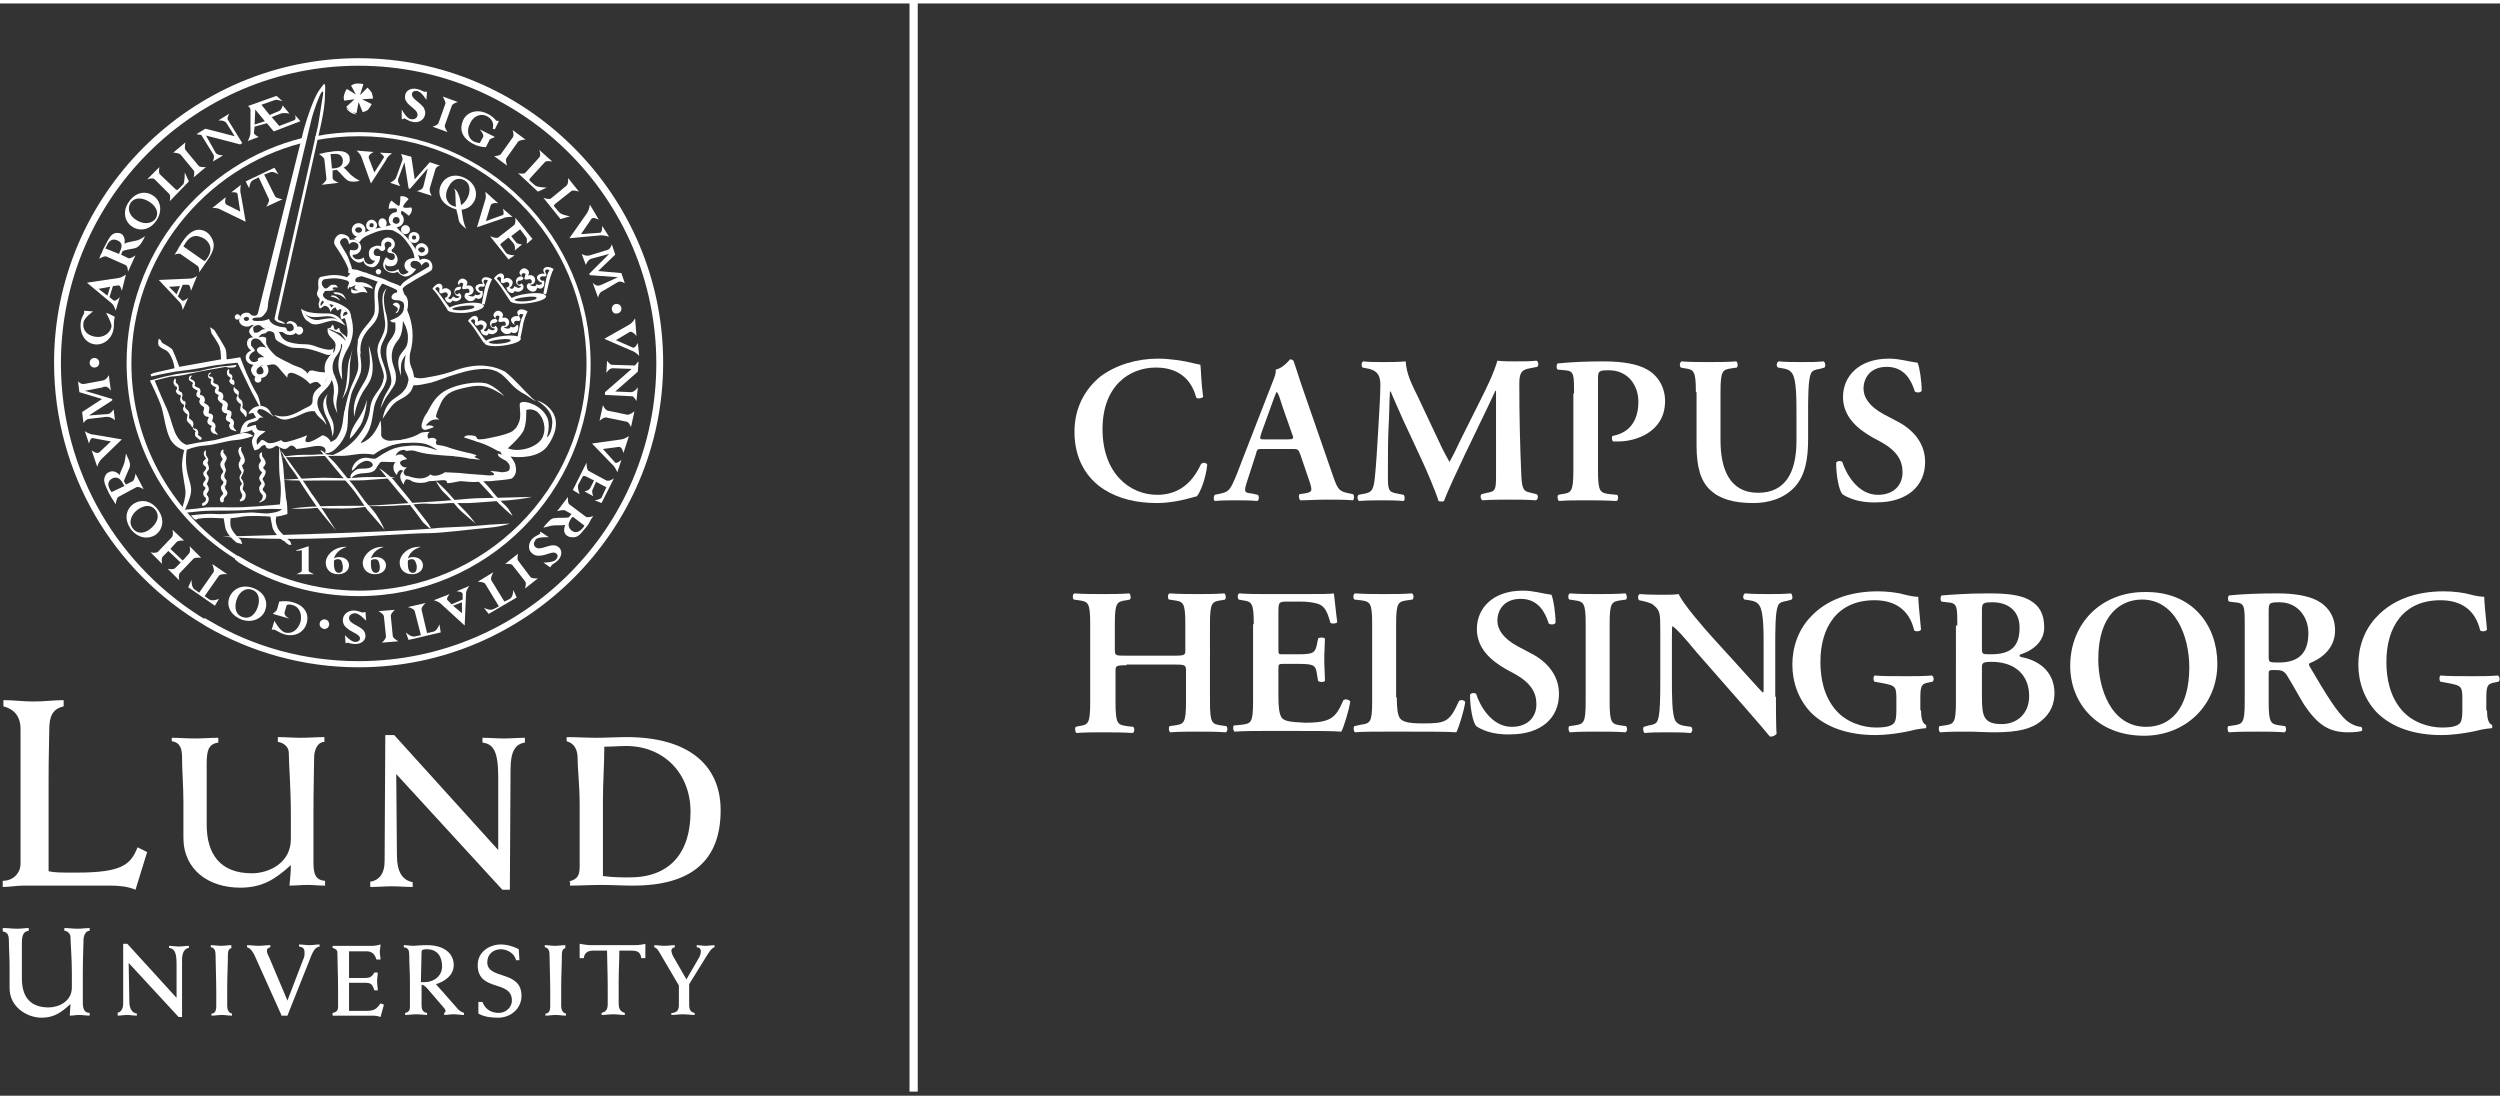 <?xml version="1.0" encoding="utf-8"?>
<!-- Generator: Adobe Illustrator 27.5.0, SVG Export Plug-In . SVG Version: 6.00 Build 0)  -->
<svg width="363" height="100%" version="1.1" id="Lager_1" xmlns="http://www.w3.org/2000/svg" xmlns:xlink="http://www.w3.org/1999/xlink" x="0px" y="0px"
	 viewBox="0 0 365.3 159.6" style="enable-background:new 0 0 365.3 159.6;" xml:space="preserve">
<rect x="0" y="0" width="365.3" height="159.6" fill="#333333" stroke="none"/>
<style type="text/css">
	.st0{fill:#FFFFFF;}
</style>
<g>
	<g>
		<path class="st0" d="M0.4,128.2c1.5,0,2.6-1.1,2.6-2.5V106c0-1.9-1-2.9-2.5-3.3v-0.9c1.5,0,2.9,0.2,4.4,0.2s3-0.2,4.4-0.2v0.9
			c-1.6,0.4-2.1,1.4-2.1,3.4c0,1.2-0.1,3.7-0.1,7.2v13.5c0.9,0.2,1.6,0.2,4.1,0.2c6.7,0,7.9-1.2,8.9-3.7l1.4,0.7l-1.7,5.5
			c-1.2-0.5-2.5-0.6-3.7-0.6H3.4c-1,0-2,0.2-3,0.2V128.2z"/>
		<path class="st0" d="M25.1,107.3c1.1,0,2.2,0.1,3.4,0.1c1.1,0,2.3-0.1,3.4-0.1v0.7c-1.4,0.2-1.7,1.1-1.7,3.1c0,3,0,5.9,0,8.9
			c0,4.2,1.9,7.1,6.6,7.1c2.5,0,5.7-1.5,5.7-5v-3.7c0-3.7-0.3-7.4-0.3-8.9c0-0.9-0.8-1.5-1.6-1.6v-0.7c1.1,0,2.2,0.1,3.4,0.1
			c1.1,0,2.3-0.1,3.4-0.1v0.7c-1,0-1.5,1.2-1.5,2.3c0,1.2-0.1,4.4-0.1,8.5v6.8c0,1.7,0.3,2.6,1.7,2.7v0.7c-0.9,0-1.8-0.1-2.6-0.1
			c-0.9,0-1.7,0.1-2.6,0.1c0.1-1.1,0.2-2,0.2-3c-2.3,2.1-4.2,3.3-7.4,3.3c-4.6,0-8.3-2.6-8.3-7.3v-5.2c0-2.4-0.2-4.6-0.2-6.5
			c0-1.2-0.2-2.2-1.5-2.4V107.3z"/>
		<path class="st0" d="M54.3,128.3c1.2-0.3,1.9-1.2,1.9-3l0.1-18.4h1.3l15.2,16.8v-10.7c0-3.9-0.8-4.8-2.3-5v-0.7
			c1,0,2.1,0.1,3.1,0.1c1,0,2.1-0.1,3.1-0.1v0.7c-1.4,0.2-2.1,1.3-2.1,3.9l-0.1,17.6h-1.1l-15.5-16.9l0.1,11.9
			c0,2.4,0.8,3.6,2.3,3.9v0.7c-1,0-2.1-0.1-3.1-0.1c-1,0-2,0.1-3.1,0.1V128.3z"/>
		<path class="st0" d="M83.1,128.3c1.3-0.3,1.6-0.9,1.6-2.2V117c0-2.7-0.3-5.2-0.3-6.7c0-1.3-0.5-2.2-1.6-2.5v-0.6
			c1.5,0,2.9,0.1,4.4,0.1c1.4,0,2.9-0.1,4.4-0.1c8.5,0,13.7,3.7,13.7,10.7c0,7.1-4,11-12.8,11c-1.6,0-3.1-0.1-4.6-0.1
			c-1.6,0-3.1,0.1-4.6,0.1V128.3z M88.1,127.5c1.5,0.2,2.7,0.2,3.9,0.2c5.9,0,8.9-3.6,8.9-9.6c0-5.6-3.9-9.6-9.4-9.6
			c-1,0-2,0.1-3.2,0.1c0,2.7-0.2,5.2-0.2,7.8V127.5z"/>
		<path class="st0" d="M17.1,147.5c0.6-0.1,0.9-0.6,0.9-1.4l0-8.7h0.6l7.2,7.9v-5c0-1.8-0.4-2.2-1.1-2.3v-0.3c0.5,0,1,0.1,1.4,0.1
			c0.5,0,1-0.1,1.5-0.1v0.3c-0.6,0.1-1,0.6-1,1.8l0,8.3h-0.5l-7.3-7.9l0.1,5.6c0,1.1,0.4,1.7,1.1,1.8v0.3c-0.5,0-1-0.1-1.4-0.1
			c-0.5,0-1,0.1-1.4,0.1V147.5z"/>
		<path class="st0" d="M33.9,138c-0.5,0.1-0.6,0.5-0.6,1c0,1.4-0.1,3.1-0.1,4.7v2.8c0,0.5,0.2,1,0.7,1.1v0.3c-0.5,0-1-0.1-1.5-0.1
			c-0.5,0-1,0.1-1.5,0.1v-0.3c0.5,0,0.7-0.4,0.7-1.1v-2.1c0-1.8-0.1-4.3-0.1-5.3c0-0.6-0.1-1.1-0.7-1.2v-0.3c0.5,0,1,0.1,1.5,0.1
			c0.5,0,1-0.1,1.5-0.1V138z"/>
		<path class="st0" d="M41.2,148l-4-8.9c-0.2-0.4-0.5-1-1.1-1.2v-0.3c0.6,0,1.1,0.1,1.7,0.1c0.5,0,1.1-0.1,1.7-0.1v0.3
			c-0.3,0.1-0.5,0.2-0.5,0.5c0,0.1,0,0.4,0.3,0.9l2.7,6.4l2.3-6c0.2-0.4,0.2-0.7,0.2-1c0-0.6-0.2-0.8-0.8-0.9v-0.3
			c0.5,0,1,0.1,1.5,0.1s1-0.1,1.5-0.1v0.3c-0.6,0.1-0.9,0.6-1.2,1.3l-3.5,8.8H41.2z"/>
		<path class="st0" d="M48.6,147.5c0.6-0.1,0.8-0.4,0.8-0.9v-2.5c0-2-0.1-4.1-0.1-5.4c0-0.4-0.3-0.6-0.7-0.7v-0.3h5.8
			c0.4,0,0.9-0.1,1.2-0.2c0,0.4-0.1,0.7-0.1,1.1c0,0.4,0.1,0.7,0.1,1.1H55c-0.2-0.7-0.6-1.2-1.4-1.2H51v3.9h2.2
			c0.8,0,1.1-0.1,1.5-0.8h0.5c0,0.4-0.1,0.8-0.1,1.3c0,0.4,0.1,0.9,0.1,1.3h-0.5c-0.3-1-0.6-1.1-1.4-1.1H51v4.1h2.5
			c1.1,0,1.5-0.2,2.1-1.1l0.5,0.2l-0.5,1.8c-0.5-0.2-0.9-0.2-1.4-0.2h-5.6V147.5z"/>
		<path class="st0" d="M59.2,147.5c0.5-0.1,0.7-0.4,0.7-0.8v-3.8c0-1.3-0.1-2.5-0.1-3.8c0-0.7-0.1-1.1-0.8-1.2v-0.3
			c0.5,0,1,0.1,1.4,0.1c0.4,0,0.9-0.1,2-0.1c2.6,0,3.9,1.3,3.9,2.9c0,1.5-1.3,2.4-2.6,2.8l3,3.4c0.2,0.3,0.7,0.7,1.1,0.8v0.3
			c-0.5,0-1-0.1-1.5-0.1c-0.5,0-1,0.1-1.4,0.1v-0.3c0.1,0,0.1-0.1,0.2-0.2c0-0.1,0-0.3-0.2-0.5l-2.4-2.8c-0.2-0.2-0.5-0.6-0.9-0.6
			v2.9c0,0.6,0.1,1.1,0.8,1.2v0.3c-0.5,0-1-0.1-1.6-0.1c-0.5,0-1,0.1-1.6,0.1V147.5z M61.5,143c0.2,0,0.4,0,0.6,0
			c1.3,0,2.5-0.9,2.5-2.3c0-1.3-0.6-2.5-2.2-2.5c-0.4,0-0.8,0-0.8,0.4L61.5,143z"/>
		<path class="st0" d="M69.9,145.9h0.6c0.4,1.1,1.3,1.6,2.4,1.6c1,0,1.9-0.8,1.9-1.8c0-3.1-5-1.2-5-5.2c0-1.9,1.7-3,3.4-3
			c1,0,2.1,0.4,2.6,0.7l0.1,1.6h-0.5c-0.2-1-1.3-1.6-2.2-1.6c-1.1,0-2,0.7-2,1.9c0,2.6,5,1.1,5,4.9c0,1.9-1.6,3.2-3.4,3.2
			c-1,0-2-0.1-2.9-0.6V145.9z"/>
		<path class="st0" d="M82.7,138c-0.5,0.1-0.6,0.5-0.6,1c0,1.4-0.1,3.1-0.1,4.7v2.8c0,0.5,0.2,1,0.7,1.1v0.3c-0.5,0-1-0.1-1.5-0.1
			c-0.5,0-1,0.1-1.5,0.1v-0.3c0.5,0,0.7-0.4,0.7-1.1v-2.1c0-1.8-0.1-4.3-0.1-5.3c0-0.6-0.1-1.1-0.7-1.2v-0.3c0.5,0,1,0.1,1.5,0.1
			c0.5,0,1-0.1,1.5-0.1V138z"/>
		<path class="st0" d="M94.3,139.5h-0.6c-0.1-0.9-0.6-1.1-1.4-1.1h-1.8c0,1.3-0.1,2.9-0.1,4.6v3.1c0,0.9,0.3,1.2,0.9,1.4v0.3
			c-0.6,0-1.1-0.1-1.7-0.1c-0.6,0-1.1,0.1-1.7,0.1v-0.3c0.7-0.2,0.9-0.5,0.9-1.4v-2.3c0-2.1-0.1-4.2-0.1-5.4h-2
			c-0.8,0-1.3,0.3-1.4,1.1h-0.6v-2.1c0.6,0.1,1.1,0.2,1.7,0.2h6.5c0.4,0,1.1-0.1,1.4-0.2V139.5z"/>
		<path class="st0" d="M98.3,147.5c0.7-0.1,0.9-0.5,0.9-1.2v-2.8l-2.7-4.6c-0.3-0.5-0.4-0.8-0.9-1v-0.3c0.5,0,1,0.1,1.5,0.1
			c0.5,0,1-0.1,1.5-0.1v0.3c-0.3,0.1-0.5,0.2-0.5,0.5c0,0.1,0.1,0.6,0.3,0.9l1.9,3.3l1.8-3.1c0.3-0.5,0.3-0.8,0.3-1.1
			c0-0.3-0.3-0.5-0.6-0.5v-0.3c0.4,0,0.9,0.1,1.3,0.1c0.4,0,0.9-0.1,1.3-0.1v0.3c-0.5,0.2-0.7,0.6-1.1,1.2l-2.6,4.2v3
			c0,0.7,0.2,1.1,0.8,1.2v0.3c-0.6,0-1.1-0.1-1.7-0.1c-0.6,0-1.1,0.1-1.7,0.1V147.5z"/>
		<g>
			<path class="st0" d="M45.1,79.3v3.6c0,0.2,0.8,0.5,0.8,0.5h-2.6c0,0,0.8-0.3,0.8-0.5v-3L43.3,80l0-0.1L45.1,79.3z"/>
			<path class="st0" d="M61.5,79.4c-1.1,0.3-1.7,1-1.9,1.7c0.3-0.2,0.5-0.2,0.8-0.2c0.8,0,1.4,0.5,1.4,1.2c0,0.8-0.7,1.3-1.6,1.3
				c-1.1,0-1.8-0.7-1.8-1.7C58.4,80.6,59.6,79.3,61.5,79.4L61.5,79.4z M60.2,81.2c-0.3,0-0.5,0.1-0.6,0.2c0,0.1,0,0.3,0,0.6
				c0,0.4,0.1,1.2,0.7,1.2c0.6,0,0.6-0.6,0.6-1C60.8,81.8,60.7,81.2,60.2,81.2z"/>
			<path class="st0" d="M56.1,79.4c-1.1,0.3-1.7,1-1.9,1.7c0.3-0.2,0.5-0.2,0.8-0.2c0.8,0,1.4,0.5,1.4,1.2c0,0.8-0.7,1.3-1.6,1.3
				c-1.1,0-1.8-0.7-1.8-1.7C53.1,80.6,54.3,79.3,56.1,79.4L56.1,79.4z M54.8,81.2c-0.3,0-0.5,0.1-0.6,0.2c0,0.1,0,0.3,0,0.6
				c0,0.4,0.1,1.2,0.7,1.2c0.6,0,0.6-0.6,0.6-1C55.4,81.8,55.4,81.2,54.8,81.2z"/>
			<path class="st0" d="M50.7,79.4c-1.1,0.3-1.7,1-1.9,1.7c0.3-0.2,0.5-0.2,0.8-0.2c0.8,0,1.4,0.5,1.4,1.2c0,0.8-0.7,1.3-1.6,1.3
				c-1.1,0-1.8-0.7-1.8-1.7C47.6,80.6,48.9,79.3,50.7,79.4L50.7,79.4z M49.4,81.2c-0.3,0-0.5,0.1-0.6,0.2c0,0.1,0,0.3,0,0.6
				c0,0.4,0.1,1.2,0.7,1.2c0.6,0,0.6-0.6,0.6-1C50,81.8,50,81.2,49.4,81.2z"/>
			<path class="st0" d="M15.5,45.2c0.4,0.1,0.9,0.4,1.3,0.6c-0.1,0.1-0.1,0.3-0.1,0.4c-0.1,0.3,0,0.7-0.1,1.3
				c-0.2,1.5-1.5,2.5-2.8,2.3c-1.4-0.2-2.2-1.6-2-3.2c0.1-0.8,0.5-1.2,0.5-1.4c0-0.1,0-0.3,0-0.3l1.3,0.1c0,0-1.3,0.9-1.4,1.6
				c-0.2,1.1,0.5,1.9,1.7,2.1c1.2,0.2,2.2-0.5,2.4-1.5C16.3,46.6,15.5,45.2,15.5,45.2z"/>
			<path class="st0" d="M27.6,26l-2.8,2.9c0,0,0.2-0.9-0.1-1.1l-2.1-2.1c-0.3-0.3-1.1,0-1.1,0l1.8-1.8c0,0-0.2,0.9,0.1,1.1l2.2,2.1
				c0.2,0.2,0.3,0.2,0.5,0l0.7-0.7C27,26,27,24.7,27,24.7L27.6,26z"/>
			<path class="st0" d="M25.3,21.8l1.8-1.5c0,0-0.2,0.8,0,1.1l1.9,2.3c0.2,0.3,1.1,0.2,1.1,0.2l-1.8,1.5c0,0,0.2-0.8,0-1l-1.9-2.3
				C26.1,21.8,25.3,21.8,25.3,21.8z"/>
			<path class="st0" d="M31.5,21.8c0.2,0.4,1.1,0.4,1.1,0.4l-1.5,0.9c0,0,0.3-0.7,0.1-1l-1.8-2.9c-0.2,0-0.7-0.1-0.7-0.1l1.3-0.8
				l4.3,1.1l-1.2-1.9c-0.3-0.5-1.2-0.4-1.2-0.4l1.6-1c0,0-0.4,0.7-0.2,0.9l2.1,3.4l-0.3,0.2l-5-1.3L31.5,21.8z"/>
			<path class="st0" d="M58.7,15.5c0,0,0.7,1.3,1.3,1.4c0.5,0.1,0.9-0.1,1-0.5c0.2-1.1-2.1-1.5-1.8-3c0.1-0.7,0.9-1.1,1.7-0.9
				c0.6,0.1,1,0.4,1.1,0.4c0.1,0,0.1,0,0.2,0l0.2,0l-0.1,1.2c0,0-0.7-1.2-1.3-1.3c-0.4-0.1-0.8,0.1-0.8,0.4c-0.1,0.7,1,1.1,1.7,2
				c0.2,0.4,0.3,0.7,0.2,1.1c-0.2,0.8-1,1.2-1.8,1c-0.6-0.1-1.1-0.5-1.2-0.5c-0.1,0-0.1,0-0.2,0.1l-0.2,0L58.7,15.5z"/>
			<path class="st0" d="M64.7,13.6l2.2,0.8c0,0-0.8,0.2-0.9,0.6L65,17.8c-0.1,0.3,0.4,1,0.4,1L63.2,18c0,0,0.8-0.2,0.9-0.6l1-2.8
				C65.1,14.3,64.7,13.6,64.7,13.6z"/>
			<path class="st0" d="M71.5,20L71,21c-0.6,0-1.4-0.2-1.9-0.5c-1.7-0.9-2-2.2-1.4-3.5c0.6-1.2,2.1-1.6,3.5-0.9
				c0.7,0.3,1.1,0.8,1.3,1c0.1,0.1,0.2,0.1,0.2,0l0.2,0.1l-0.6,1.2L72,18.3c0.2-0.8-0.1-1.4-0.8-1.8c-0.9-0.5-2-0.1-2.5,1
				c-0.6,1.1-0.3,2.3,0.6,2.7c0.3,0.1,0.6,0.2,0.8,0.2l0.5-0.9c0.2-0.3-0.5-1.1-0.5-1.1l2.2,1.1C72.3,19.6,71.6,19.7,71.5,20z"/>
			<path class="st0" d="M74.9,18.5l1.9,1.4c0,0-0.8,0-1.1,0.3l-1.7,2.4c-0.2,0.3,0.1,1.1,0.1,1.1l-1.9-1.4c0,0,0.8,0,1-0.3l1.7-2.4
				C75.2,19.3,74.9,18.5,74.9,18.5z"/>
			<path class="st0" d="M81.9,31.5l-2.5-3.1c0,0,0.8,0.3,1.1,0.1l2.3-1.9c0.3-0.3,0.2-1.1,0.2-1.1l1.6,2c0,0-0.8-0.3-1.1-0.1
				l-2.4,1.9c-0.2,0.2-0.2,0.3,0,0.5l0.6,0.7c0.3,0.4,1.6,0.6,1.6,0.6L81.9,31.5z"/>
			<path class="st0" d="M78.6,27.5l-2.9-2.7c0,0,0.9,0.2,1.1-0.1l2-2.2c0.3-0.3,0-1.1,0-1.1l1.9,1.7c0,0-0.9-0.2-1.1,0.1l-2.1,2.3
				c-0.2,0.2-0.2,0.3,0,0.5l0.7,0.6c0.4,0.3,1.7,0.3,1.7,0.3L78.6,27.5z"/>
			<path class="st0" d="M85.8,30.6c0.3-0.5,0.4-1.2,0.4-1.2l1.3,2.2c0,0-0.9-0.5-1.1-0.1l-1.5,2.2l2.8-0.2c0.3,0,0.3-1,0.3-1l1,1.6
				c0,0-0.8-0.3-1.4-0.2l-4.4,0.4L85.8,30.6z"/>
			<path class="st0" d="M89,36.6L89,36.6l-2.6,0.7c-0.5,0.1-0.8,0.9-0.8,0.9l-0.6-1.6c0,0,0.6,0.4,1.2,0.2l2.6-0.8
				c0.4-0.1,0.6-0.8,0.6-0.8l0.5,1.5l-2.5,2.4l3.4,0.3l0.5,1.5c0,0-0.5-0.4-1-0.2L88.1,42c-0.6,0.2-0.7,1-0.7,1l-0.8-2.2
				c0,0,0.5,0.6,1,0.4c0.1,0,0.2-0.1,0.3-0.1l2.4-1.1l0,0l-4.1-0.3l-0.1-0.2L89,36.6z"/>
			<path class="st0" d="M89.5,53.3c-0.5,0-0.9,0.7-0.9,0.7l0.1-1.8c0,0,0.4,0.6,0.7,0.6l3.4,0.1c0.1-0.2,0.5-0.6,0.5-0.6l-0.1,1.5
				l-3.3,2.9l2.3,0.1c0.5,0,1-0.7,1-0.7L93,58.1c0,0-0.4-0.7-0.6-0.7l-4-0.2l0-0.4l3.9-3.4L89.5,53.3z"/>
			<path class="st0" d="M92.7,59.6l-0.5,2.3c0,0-0.3-0.8-0.7-0.8l-2.9-0.6c-0.4-0.1-1,0.5-1,0.5l0.5-2.3c0,0,0.3,0.7,0.7,0.8
				l2.9,0.6C92.1,60.1,92.7,59.6,92.7,59.6z"/>
			<path class="st0" d="M87.9,72.2l0.7-1.5l-1.5-0.8L86.6,71c-0.2,0.4,0.1,1,0.1,1l-1.3-0.7c0,0,0.7-0.1,0.9-0.6l0.5-1l-1.2-0.6
				c-0.3-0.1-0.4-0.1-0.5,0.1l-0.6,1.1c-0.2,0.4,0.2,1.4,0.2,1.4l-1-0.6l2-4c0,0,0,1,0.3,1.2l2.6,1.4c0.4,0.2,1.1-0.3,1.1-0.3
				L87.9,73l-1-0.4C86.9,72.6,87.7,72.5,87.9,72.2z"/>
			<path class="st0" d="M80.2,78c0,0-1.5-0.1-1.9,0.3c-0.3,0.4-0.4,0.8-0.1,1.1c0.8,0.8,2.4-0.9,3.5,0.1c0.5,0.5,0.4,1.3-0.2,1.9
				c-0.4,0.4-0.9,0.6-0.9,0.7c0,0-0.2,0.3-0.2,0.3l-1-0.7c0,0,1.4,0,1.8-0.4c0.3-0.3,0.4-0.7,0.1-0.9c-0.5-0.5-1.4,0.3-2.6,0.3
				c-0.4,0-0.7-0.1-1-0.4c-0.6-0.5-0.5-1.5,0.1-2.1c0.4-0.4,1-0.6,1.1-0.7c0,0,0.1-0.1,0-0.2l0.1-0.1L80.2,78z"/>
			<path class="st0" d="M78.6,84l-1.9,1.5c0,0,0.3-0.8,0-1.1l-1.8-2.3c-0.2-0.3-1.1-0.2-1.1-0.2l1.9-1.5c0,0-0.2,0.8,0,1l1.8,2.4
				C77.8,84.1,78.6,84,78.6,84z"/>
			<path class="st0" d="M58.2,93.2l-2.4,0.2c0,0,0.6-0.5,0.6-0.9l-0.3-2.9c0-0.4-0.8-0.8-0.8-0.8l2.4-0.2c0,0-0.6,0.5-0.6,0.9l0.3,3
				C57.5,92.8,58.2,93.2,58.2,93.2z"/>
			<path class="st0" d="M53.5,90.2c0,0-1-1.1-1.6-1.1c-0.5,0-0.9,0.3-0.9,0.7c0,1.1,2.4,1.1,2.4,2.6c0,0.7-0.6,1.2-1.5,1.2
				c-0.6,0-1-0.2-1.1-0.2c-0.1,0-0.3,0.1-0.3,0.1l-0.1-1.2c0,0,0.9,1,1.5,1c0.4,0,0.7-0.2,0.7-0.5c0-0.7-1.2-0.8-2.1-1.7
				c-0.3-0.3-0.4-0.6-0.4-1c0-0.8,0.7-1.4,1.6-1.4c0.6,0,1.1,0.3,1.3,0.3c0.1,0,0.4-0.1,0.4-0.1L53.5,90.2z"/>
			<path class="st0" d="M40.5,88.5l0.3-1.1c0.6-0.1,1.4-0.1,2,0.1c1.8,0.5,2.4,1.8,2,3.1c-0.4,1.3-1.7,2-3.2,1.6
				c-0.7-0.2-1.2-0.6-1.5-0.7c-0.1,0-0.4,0-0.4,0l0.4-1.3c0,0,0.7,1.4,1.5,1.7c1,0.3,1.9-0.3,2.3-1.5c0.3-1.2-0.2-2.3-1.2-2.5
				c-0.3-0.1-0.6-0.1-0.8,0l-0.3,1c-0.2,0.6,0.7,1,0.7,1l-2.4-0.7C39.8,89.1,40.4,88.9,40.5,88.5z"/>
			<path class="st0" d="M25.8,78.7l-0.9,1l1.8,1.7l0.9-1c0.3-0.3,0.1-1.1,0.1-1.1l1.7,1.7c0,0-0.8-0.1-1.1,0.1l-2,2.1
				c-0.3,0.3-0.1,1.1-0.1,1.1l-1.7-1.7c0,0,0.8,0.2,1.1-0.1l0.8-0.8L24.6,80l-0.8,0.8c-0.3,0.3-0.1,1.1-0.1,1.1L22,80.2
				c0,0,0.8,0.2,1.1-0.1l2-2.1c0.3-0.3,0.1-1.1,0.1-1.1l1.7,1.6C26.9,78.5,26.1,78.4,25.8,78.7z"/>
			<path class="st0" d="M13,60.2L13,60.2l2.7-0.2c0.5,0,0.9-0.7,0.9-0.7l0.2,1.6c0,0-0.5-0.5-1.2-0.5L13,60.7
				c-0.4,0-0.8,0.6-0.8,0.6L12,59.7l2.9-1.9l-3.3-1l-0.2-1.6c0,0,0.4,0.5,0.9,0.4l2.7-0.5c0.6-0.1,0.9-0.8,0.9-0.8l0.3,2.3
				c0,0-0.4-0.7-0.9-0.6c-0.1,0-0.2,0-0.3,0.1l-2.6,0.5l0,0l4,1.2l0,0.2L13,60.2z"/>
			<path class="st0" d="M92,46.9c0.5-0.3,0.8-0.9,0.8-0.9l0.2,2.6c0,0-0.6-0.8-1-0.6l-2,1.2l2.5,1.1c0.3,0.1,0.7-0.7,0.7-0.7
				l0.2,1.9c0,0-0.5-0.6-1.2-0.8L88.3,49L92,46.9z"/>
			<path class="st0" d="M90.8,63.7c0.6-0.1,1.1-0.5,1.1-0.5l-0.8,2.5c0,0-0.2-1-0.7-0.9l-2.3,0.3l1.8,2c0.2,0.2,0.9-0.4,0.9-0.4
				l-0.6,1.8c0,0-0.3-0.8-0.8-1.2l-2.9-3L90.8,63.7z"/>
			<path class="st0" d="M14.8,66.6c-0.4,0.4-0.6,1.1-0.6,1.1l-0.8-2.4c0,0,0.7,0.6,1.1,0.3l1.7-1.6l-2.7-0.5c-0.3,0-0.5,0.8-0.5,0.8
				l-0.6-1.8c0,0,0.7,0.5,1.3,0.5l4.1,0.7L14.8,66.6z"/>
			<path class="st0" d="M31.2,83.1c0.2-0.3-0.2-1.2-0.2-1.2l2.2,1.5c0,0-0.9-0.1-1.2,0.2l-2.1,3l0.7,0.5c0.5,0.3,1.4-0.1,1.4-0.1
				L31.4,88l-3.9-2.7l0.5-1.1c0,0-0.1,1,0.4,1.4l0.7,0.5L31.2,83.1z"/>
			<path class="st0" d="M60.6,88.8c-0.1-0.4-1-0.6-1-0.6l2.6-0.6c0,0-0.7,0.6-0.6,1l0.8,3.4l0.9-0.2c0.6-0.1,0.9-1.1,0.9-1.1
				l0.2,1.2L59.7,93l-0.4-1.1c0,0,0.7,0.7,1.3,0.6l0.9-0.2L60.6,88.8z"/>
			<path class="st0" d="M70.9,84.8c-0.2-0.3-1.1-0.3-1.1-0.3l2.3-1.4c0,0-0.5,0.8-0.3,1.2l1.9,3.1l0.8-0.4c0.5-0.3,0.5-1.3,0.5-1.3
				l0.5,1.1l-4.1,2.4l-0.7-0.9c0,0,0.9,0.5,1.4,0.2l0.8-0.4L70.9,84.8z"/>
			<path class="st0" d="M89.4,44.6c0-0.4,0.3-0.7,0.7-0.7c0.4,0,0.7,0.3,0.7,0.7c0,0.4-0.3,0.7-0.7,0.7C89.7,45.4,89.4,45,89.4,44.6
				z"/>
			<path class="st0" d="M46.7,90.7c0-0.4,0.3-0.7,0.7-0.7c0.4,0,0.7,0.3,0.7,0.7c0,0.4-0.3,0.7-0.7,0.7
				C47.1,91.4,46.7,91.1,46.7,90.7z"/>
			<path class="st0" d="M13.1,52.5c0-0.4,0.3-0.7,0.7-0.7c0.4,0,0.7,0.3,0.7,0.7c0,0.4-0.3,0.7-0.7,0.7
				C13.4,53.2,13.1,52.9,13.1,52.5z"/>
			<path class="st0" d="M19.7,31.5c-0.9-0.7-1.1-1.6-0.6-2.4c0.7-0.9,1.9-0.7,2.9,0c0.8,0.6,1.3,1.5,0.7,2.4
				C22,32.3,20.8,32.3,19.7,31.5z M19.3,32.6c1,0.7,2.5,0.6,3.5-0.8c1-1.4,0.7-3-0.4-3.7c-1.1-0.8-2.6-0.5-3.5,0.8
				C17.9,30.2,18.1,31.8,19.3,32.6z"/>
			<path class="st0" d="M38.7,17.2l-1.5,0.5l0.1-2.2L38.7,17.2z M39.7,16.6l1.3-0.5c0.5-0.2,1.3,0,1.3,0l-1-1.2c0,0-0.1,0.6-0.5,0.8
				l-1.4,0.6l-1.2-1.5l2-0.7c0.3-0.1,1.1,0.2,1.1,0.2l-0.9-0.8L36.2,15c0,0,0.5,0.1,0.4,0.9L36.6,19c-0.1,0.6-0.4,1.1-0.4,1.1
				l1.6-0.6c0,0-0.7-0.3-0.7-0.6l0.1-0.9l1.8-0.5l1,1.2l3.9-1.5l-0.8-0.9c0,0,0.3,0.7-0.2,0.8l-2.1,0.8L39.7,16.6z"/>
			<path class="st0" d="M18.7,37.2c0.3,0.2,1.1-0.4,1.1-0.4l-1.1,2.4c0,0,0-0.9-0.4-1l-2.7-1.2c-0.3-0.2-1.1,0.3-1.1,0.3
				c0.1-0.3,0.2-0.6,0.4-0.9c0.1-0.4,0.4-0.9,0.5-1.1c0.5-1,0.8-1.5,1.3-1.7c0.3-0.1,0.6-0.1,0.9,0c0.5,0.2,0.7,0.8,0.6,1.5
				c0.6-0.3,1.2-0.3,1.9-0.5c0.4-0.1,1.1-0.6,1.1-0.6c-0.1,0.2-0.1,0.2-0.2,0.4c-0.4,0.8-0.7,1.1-1.1,1.3c-0.5,0.2-1.4,0.2-2,0.5
				l-0.2,0.5L18.7,37.2z M17.4,36.6l0.1-0.3c0.4-0.8,0.4-1.4-0.4-1.7c-0.7-0.3-1.2,0.1-1.5,0.8l-0.2,0.4L17.4,36.6z"/>
			<path class="st0" d="M16,42.9l0.6,0.5c0.3,0.2,0.9-0.5,0.9-0.5l-0.6,2c0,0-0.2-0.8-0.6-1.1l-3.6-3l0,0l4.7-0.7
				c0.5-0.1,1-0.5,1-0.5L17.8,42c0,0-0.2-0.9-0.5-0.8l-0.8,0.1L16,42.9z M14.4,41.7l1.3,1l0.4-1.3L14.4,41.7z"/>
			<path class="st0" d="M19.4,69.8c0.3-0.2,0.4-1.1,0.4-1.1L21,71c0,0-0.7-0.5-1.1-0.3l-2.6,1.4c-0.3,0.2-0.4,1.1-0.4,1.1
				c-0.2-0.3-0.3-0.6-0.5-0.8c-0.2-0.4-0.5-0.8-0.6-1.1c-0.5-1-0.7-1.6-0.5-2.1c0.1-0.3,0.3-0.6,0.6-0.7c0.5-0.3,1.1-0.1,1.6,0.4
				c0.1-0.6,0.5-1.1,0.7-1.9c0.1-0.4,0.2-1.2,0.2-1.2c0.1,0.1,0.1,0.2,0.2,0.4c0.4,0.8,0.5,1.2,0.3,1.7c-0.2,0.5-0.6,1.3-0.8,1.9
				l0.3,0.5L19.4,69.8z M18.2,70.5L18,70.2c-0.4-0.8-0.9-1.1-1.6-0.8c-0.7,0.4-0.7,1-0.3,1.7l0.2,0.3L18.2,70.5z"/>
			<path class="st0" d="M19.1,76.8c-0.9-1.3-0.8-2.7,0.3-3.6c1.1-0.8,2.6-0.7,3.7,0.8c1,1.4,0.7,2.8-0.3,3.6
				C21.6,78.4,20.1,78.1,19.1,76.8z M22.7,74c-0.6-0.8-1.6-0.7-2.5-0.1c-1,0.7-1.5,1.9-0.8,2.8c0.6,0.8,1.5,0.8,2.4,0.2
				C23,76,23.4,74.9,22.7,74z"/>
			<path class="st0" d="M35,89.9c-1.4-0.7-2-2-1.4-3.3c0.6-1.2,2-1.8,3.6-1.1c1.6,0.7,2,2.1,1.5,3.3C38.1,90.1,36.5,90.6,35,89.9z
				 M36.9,85.7c-0.9-0.4-1.8,0.2-2.2,1.1c-0.5,1.1-0.4,2.4,0.6,2.8c0.9,0.4,1.7,0,2.2-1C38.1,87.3,37.9,86.1,36.9,85.7z"/>
			<path class="st0" d="M82.6,74.1c-0.3-0.2-1.2,0.1-1.2,0.1l1.6-2.1c0,0-0.1,0.9,0.2,1.1l2.4,1.8c0.3,0.2,1.1-0.1,1.1-0.1
				c-0.2,0.3-0.4,0.5-0.5,0.8c-0.2,0.4-0.5,0.8-0.7,1c-0.7,0.9-1.1,1.3-1.7,1.3c-0.3,0-0.6,0-0.9-0.2c-0.5-0.3-0.6-0.9-0.3-1.6
				c-0.6,0.1-1.3,0-2,0.1c-0.4,0.1-1.2,0.3-1.2,0.3c0.1-0.1,0.1-0.2,0.3-0.4c0.6-0.7,0.9-1,1.4-1c0.5-0.1,1.4,0,2-0.1l0.4-0.5
				L82.6,74.1z M83.7,75l-0.2,0.2c-0.5,0.7-0.6,1.3,0,1.8c0.6,0.5,1.2,0.2,1.7-0.4l0.2-0.3L83.7,75z"/>
			<path class="st0" d="M67.6,87.1l0-0.8c0-0.4-0.9-0.4-0.9-0.4l1.9-0.8c0,0-0.5,0.6-0.5,1.1l-0.2,4.7l0,0l-3.5-3.2
				c-0.3-0.3-1-0.5-1-0.5l2.3-0.9c0,0-0.6,0.7-0.3,0.9l0.6,0.6L67.6,87.1z M67.5,89.1l0-1.6l-1.3,0.5L67.5,89.1z"/>
			<path class="st0" d="M52.8,22.4c-0.2-0.5-0.7-0.9-0.7-0.9l2.5,0.2c0,0-0.9,0.4-0.7,0.9l0.8,2.1l1.4-2.2c0.1-0.2-0.6-0.7-0.6-0.7
				l1.8,0.1c0,0-0.7,0.4-0.9,1l-2.2,3.4L52.8,22.4z"/>
			<path class="st0" d="M32.2,30.1c-0.5-0.3-1.2-0.2-1.2-0.2l2-1.6c0,0-0.3,0.9,0.1,1.1l2,1l-0.4-2.6c-0.1-0.3-0.9-0.2-0.9-0.2
				l1.4-1.1c0,0-0.2,0.8,0,1.4l0.7,4L32.2,30.1z"/>
			<path class="st0" d="M70.9,28.7c0.2-0.5,0-1.2,0-1.2l1.9,1.7c0,0-0.9-0.2-1.1,0.3L71,31.8l2.5-0.9c0.2-0.1,0-0.9,0-0.9l1.4,1.2
				c0,0-0.8-0.1-1.4,0.2l-3.8,1.3L70.9,28.7z"/>
			<path class="st0" d="M40.2,28.2c0.2,0.3,1.1,0.4,1.1,0.4l-2.4,1.1c0,0,0.5-0.7,0.4-1.1l-1.5-3.2L37,25.8
				c-0.5,0.2-0.6,1.2-0.6,1.2L35.9,26l4.2-2l0.6,1c0,0-0.8-0.6-1.3-0.3L38.6,25L40.2,28.2z"/>
			<path class="st0" d="M59.1,23.2L59.1,23.2l-0.9,2.4c-0.2,0.4,0.3,1.1,0.3,1.1l-1.5-0.5c0,0,0.7-0.3,0.9-0.8l0.9-2.5
				c0.1-0.3-0.2-0.9-0.2-0.9l1.5,0.4l0.5,3.3l2.2-2.5l1.5,0.5c0,0-0.6,0.1-0.7,0.6L62.8,27c-0.1,0.6,0.3,1.1,0.3,1.1l-2.2-0.7
				c0,0,0.7-0.1,0.9-0.5c0-0.1,0.1-0.2,0.1-0.3l0.6-2.5l0,0l-2.6,3l-0.2-0.1L59.1,23.2z"/>
			<path class="st0" d="M76.9,34.2L76,33l-1.3,1l0.7,0.9c0.2,0.3,0.9,0.3,0.9,0.3l-1.1,0.9c0,0,0.2-0.6-0.2-1.1l-0.7-0.8l-1,0.8
				c-0.2,0.2-0.3,0.3-0.1,0.4l0.7,1c0.3,0.4,1.3,0.4,1.3,0.4l-0.9,0.6L71.6,34c0,0,0.9,0.4,1.2,0.2l2.3-1.8c0.3-0.2,0.2-1.1,0.2-1.1
				l2.5,3.1l-0.8,0.7C76.9,35.2,77.1,34.5,76.9,34.2z"/>
			<path class="st0" d="M48.6,25.5c0,0.4,0.9,0.7,0.9,0.7L47,26.5c0,0,0.7-0.5,0.7-0.9l-0.3-2.8c0-0.3-0.8-0.8-0.8-0.8
				c0.4-0.1,0.6-0.1,0.9-0.2c0.4-0.1,0.9-0.1,1.2-0.2c1.1-0.1,1.6,0,2,0.3c0.3,0.2,0.4,0.5,0.4,0.8c0.1,0.5-0.3,1-0.9,1.3
				c0.5,0.3,0.8,0.9,1.4,1.3c0.3,0.3,1,0.6,1,0.6c-0.2,0-0.2,0-0.4,0.1c-0.9,0.1-1.3,0-1.6-0.3c-0.4-0.3-0.9-1-1.4-1.4l-0.6,0.1
				L48.6,25.5z M48.5,24.1l0.3,0c0.9-0.1,1.3-0.4,1.3-1.2c-0.1-0.8-0.7-1-1.4-0.9l-0.4,0L48.5,24.1z"/>
			<path class="st0" d="M25.5,36.7c0.2-0.3,0.5-0.7,0.6-1c0.2-0.3,0.3-0.5,0.5-0.8c0.8-1.2,1.4-1.6,2.1-1.8c0.5-0.1,1.1,0,1.6,0.4
				c0.5,0.4,0.8,1,0.9,1.5c0.1,0.5,0,1.2-0.8,2.4l-1.3,1.9c0,0,0.1-0.8-0.3-1l-2.3-1.6C26.3,36.4,25.5,36.7,25.5,36.7z M29.5,37.4
				c0.4,0.3,0.5,0.3,0.8-0.2c0.9-1.3,0.3-2.3-0.4-2.8c-0.5-0.3-1.1-0.5-1.5-0.4c-0.5,0.1-0.9,0.4-1.3,1c-0.1,0.2-0.2,0.3-0.3,0.5
				L29.5,37.4z"/>
			<path class="st0" d="M26,42.8l0.6,0.6c0.2,0.2,0.9-0.4,0.9-0.4l-0.8,1.8c0,0-0.1-0.8-0.4-1.1l-3.1-3.3l0,0l4.6-0.2
				c0.5,0,1-0.4,1-0.4l-0.9,2.2c0,0-0.1-0.9-0.4-0.9l-0.8,0L26,42.8z M24.7,41.4l1.1,1.1l0.5-1.2L24.7,41.4z"/>
			<g>
				<path class="st0" d="M68.1,25.6c1.3,0.7,1.8,2.1,1.2,3.3c-0.6,1.1-2,1.7-3.6,0.8c-1.5-0.8-1.8-2.2-1.2-3.3
					C65.2,25.1,66.7,24.8,68.1,25.6z M66,29.5c0.9,0.5,1.7-0.1,2.2-0.9c0.6-1,0.6-2.3-0.4-2.8c-0.8-0.4-1.7-0.1-2.2,0.9
					C64.9,27.8,65.1,29,66,29.5z"/>
				<path class="st0" d="M68.2,33c-1.5-1.2-1-1.1-1.4-2.4c-0.4-1.3-0.1-3.2-0.4-3.4c-0.3-0.2,0.7-0.3,1,2.5
					C67.7,32.6,68.2,33,68.2,33z"/>
			</g>
			<path class="st0" d="M30.3,90.2C17.5,82.6,8.9,68.6,8.9,52.6c0-24,19.5-43.5,43.5-43.5c24,0,43.5,19.5,43.5,43.5
				c0,24-19.5,43.5-43.5,43.5c-7.9,0-15.4-2.1-21.8-5.9l-0.7-0.4l-0.5,0.7l0.7,0.5c6.6,3.8,14.2,6,22.3,6c24.5,0,44.5-20,44.5-44.5
				c0-24.5-20-44.5-44.5-44.5c-24.5,0-44.5,20-44.5,44.5c0,16.3,8.8,30.6,21.9,38.3l0.5,0.3l0.4-0.8L30.3,90.2z"/>
			<path class="st0" d="M35,80.9c-9.5-5.9-15.8-16.4-15.8-28.3c0-15.4,10.6-28.5,24.9-32.2l0.3-0.8c-14.8,3.6-25.9,17-25.9,32.9
				c0,12.2,6.4,22.9,16.1,28.8l0.5,0.3l0.3-0.5L35,80.9z"/>
			<path class="st0" d="M34.9,81.7c5.1,3.1,11.1,4.9,17.5,4.9c18.7,0,33.9-15.2,33.9-33.9c0-18.7-15.2-33.9-33.9-33.9
				c-2.2,0-4.3,0.2-6.3,0.6L46,20c2.1-0.4,4.2-0.6,6.5-0.6c18.3,0,33.2,14.9,33.2,33.2c0,18.3-14.9,33.2-33.2,33.2
				c-6.3,0-12.2-1.8-17.2-4.8l-0.5-0.3l-0.5,0.5L34.9,81.7z"/>
			<g>
				<path class="st0" d="M52.1,16.2c-0.3,0-0.6-0.1-0.9-0.3c-0.3-0.2-0.5-0.4-0.6-0.6"/>
				<path class="st0" d="M52.6,13.4l1.1-1.1c0.2,0.2,0.4,0.4,0.6,0.7c0.1,0.3,0.2,0.6,0.2,0.9l-1.6,0.1l1.4,0.7
					c-0.1,0.3-0.3,0.5-0.5,0.8c-0.2,0.2-0.5,0.3-0.8,0.4l-0.6-1.5l-0.3,1.6c-0.3,0-0.6-0.1-0.9-0.3c-0.3-0.2-0.5-0.4-0.6-0.6
					l1.2-1.1l-1.5,0.2c-0.1-0.3-0.1-0.6,0-0.9c0.1-0.3,0.2-0.6,0.4-0.8l1.3,0.8l-0.7-1.3c0.3-0.2,0.6-0.3,0.9-0.3
					c0.3,0,0.6,0,0.9,0.1L52.6,13.4z"/>
			</g>
			<g>
				<g>
					<path class="st0" d="M65.7,45 M68.7,43.5c-0.3,0-0.7-0.3-0.8-0.6c-0.1-0.4,0.2-0.6,0.2-0.6c0,0,0,0,0,0c0,0,0,0,0,0l0,0
						c0.1,0,0.2,0,0.3,0c0.2,0,0.2-0.1,0.2-0.3c0-0.2-0.2-0.4-0.4-0.3c-0.2,0-0.5,0.1-0.6,0c-0.1,0-0.1-0.2,0-0.4
						c0-0.1,0.1-0.3,0.1-0.3c0-0.1-0.2-0.2-0.3-0.2c-0.1,0-0.3,0.1-0.3,0.3c0,0.2,0.1,0.3,0.2,0.3c0.1,0.1,0.1,0.2,0,0.3
						c0,0.1-0.4,0.2-0.4,0.2l0,0c0,0-0.1,0-0.1,0c-0.2,0-0.3,0.1-0.3,0.3c0,0.2,0.1,0.3,0.3,0.3c0.1,0,0.2-0.1,0.3-0.2
						c0,0,0.3,0.2,0.3,0.5c0,0.3-0.1,0.5-0.6,0.7c-0.4,0.1-0.7-0.1-0.7-0.1s-0.1,0.4-0.5,0.3C65.1,43.7,65,43,65,43s0.3,0,0.4-0.3
						c0.1-0.3-0.1-0.5-0.4-0.5c-0.2,0-0.4,0.3-0.7,0.1c-0.3-0.1,0.1-0.6-0.2-0.8c-0.3-0.2-0.5,0.2-0.5,0.2s0.5,0.5,1.1,1.4
						c0.5,0.7,1.2,1.6,1.2,1.6l-0.4,0.2c0,0-0.5-0.7-1.2-1.8c-0.6-0.9-1.1-1.4-1.1-1.4s0-0.1,0.2-0.3c0.2-0.2,0.6-0.6,1-0.4
						c0.4,0.2,0.2,0.8,0.2,0.8s0.2-0.2,0.6-0.2c0.4,0.1,0.8,0.4,0.7,0.8c-0.1,0.5-0.4,0.6-0.4,0.6s0,0.2,0.3,0.2
						c0.2,0,0.4-0.4,0.4-0.4c0,0,0.6,0.5,0.9,0.1c0,0,0-0.1,0.1-0.1c0,0-0.1,0-0.1,0c-0.4,0-0.7-0.3-0.7-0.7c0-0.4,0.3-0.7,0.7-0.7
						c0.1,0,0,0,0.2,0l0,0c-0.2-0.1-0.3-0.3-0.4-0.5c0-0.3,0.3-0.7,0.7-0.7c0.3,0,0.7,0.3,0.7,0.6c0,0.2-0.1,0.4-0.2,0.5l0,0
						c0.1-0.1,0.2-0.1,0.4-0.1c0.4,0,0.7,0.3,0.7,0.7c0,0.4-0.3,0.7-0.7,0.7c0,0-0.1,0-0.1,0c0,0,0,0,0,0c0.1,0.1,0.3,0.2,0.5,0.2
						c0.5,0.1,0.5-0.3,0.5-0.3s0.2,0.2,0.5,0.1c0.4-0.1,0.3-0.3,0.3-0.3s-0.3,0-0.6-0.4c-0.2-0.3-0.2-0.6,0.2-0.8
						c0.3-0.2,0.8-0.1,0.8-0.1s-0.4-0.5-0.1-0.8c0.3-0.3,0.7-0.2,1-0.1c0.2,0.1,0.4,0.2,0.4,0.2s-0.3,0.5-0.6,1.6
						c-0.3,1.4-0.5,2.1-0.5,2.1l-0.4-0.1c0,0,0.2-1.2,0.4-2.1c0.2-1,0.5-1.3,0.5-1.3s-0.4-0.3-0.6,0c-0.2,0.3,0.3,0.5,0.1,0.8
						c-0.2,0.2-0.5,0-0.7,0.1c-0.3,0.2-0.2,0.3-0.1,0.5c0.2,0.2,0.5,0.1,0.5,0.1s0.2,0.8-0.3,1.1c-0.4,0.2-0.7-0.1-0.7-0.1
						S69.4,43.5,68.7,43.5z"/>
					<path class="st0" d="M65.4,44.8c0-0.4,1.1-0.8,2.6-1c1.5-0.2,2.7,0,2.7,0.4c0,0.4-1.1,0.8-2.6,1C66.7,45.3,65.5,45.1,65.4,44.8
						z M67.9,44.8c0.9-0.1,1.5-0.3,1.4-0.5c0-0.2-0.8-0.2-1.6-0.1c-0.9,0.1-1.6,0.3-1.6,0.4C66.1,44.8,67,44.9,67.9,44.8z"/>
				</g>
				<g>
					<path class="st0" d="M74.8,43.7 M77.8,42.1c-0.3,0-0.7-0.3-0.8-0.6c-0.1-0.4,0.2-0.6,0.2-0.6c0,0,0,0,0,0c0,0,0,0,0,0l0,0
						c0.1,0,0.2,0,0.3,0c0.2,0,0.2-0.1,0.2-0.3c0-0.2-0.2-0.4-0.4-0.3c-0.2,0-0.5,0.1-0.6,0c-0.1,0-0.1-0.2,0-0.4
						c0-0.1,0.1-0.3,0.1-0.3c0-0.1-0.2-0.2-0.3-0.2c-0.1,0-0.3,0.1-0.3,0.3c0,0.2,0.1,0.3,0.2,0.3c0.1,0.1,0.1,0.2,0,0.3
						c0,0.1-0.4,0.2-0.4,0.2l0,0c0,0-0.1,0-0.1,0c-0.2,0-0.3,0.1-0.3,0.3c0,0.2,0.1,0.3,0.3,0.3c0.1,0,0.2-0.1,0.3-0.2
						c0,0,0.3,0.2,0.3,0.5c0,0.3-0.1,0.5-0.6,0.7c-0.4,0.1-0.7-0.1-0.7-0.1s-0.1,0.4-0.5,0.3c-0.6-0.1-0.7-0.8-0.7-0.8
						s0.3,0,0.4-0.3c0.1-0.3-0.1-0.5-0.4-0.5c-0.2,0-0.4,0.3-0.7,0.1c-0.3-0.1,0.1-0.6-0.2-0.8c-0.3-0.2-0.5,0.2-0.5,0.2
						s0.5,0.5,1.1,1.4c0.5,0.7,1.2,1.6,1.2,1.6l-0.4,0.2c0,0-0.5-0.7-1.2-1.8c-0.6-0.9-1.1-1.4-1.1-1.4s0-0.1,0.2-0.3
						c0.2-0.2,0.6-0.6,1-0.4c0.4,0.2,0.2,0.8,0.2,0.8s0.2-0.2,0.6-0.2c0.4,0.1,0.8,0.4,0.7,0.8c-0.1,0.5-0.4,0.6-0.4,0.6
						s0,0.2,0.3,0.2c0.2,0,0.4-0.4,0.4-0.4c0,0,0.6,0.5,0.9,0.1c0,0,0-0.1,0.1-0.1c0,0-0.1,0-0.1,0c-0.4,0-0.7-0.3-0.7-0.7
						c0-0.4,0.3-0.7,0.7-0.7c0.1,0,0,0,0.2,0l0,0c-0.2-0.1-0.3-0.3-0.4-0.5c0-0.3,0.3-0.7,0.7-0.7c0.3,0,0.7,0.3,0.7,0.6
						c0,0.2-0.1,0.4-0.2,0.5l0,0c0.1-0.1,0.2-0.1,0.4-0.1c0.4,0,0.7,0.3,0.7,0.7c0,0.4-0.3,0.7-0.7,0.7c0,0-0.1,0-0.1,0c0,0,0,0,0,0
						c0.1,0.1,0.3,0.2,0.5,0.2c0.5,0.1,0.5-0.3,0.5-0.3s0.2,0.2,0.5,0.1c0.4-0.1,0.3-0.3,0.3-0.3s-0.3,0-0.6-0.4
						c-0.2-0.3-0.2-0.6,0.2-0.8c0.3-0.2,0.8-0.1,0.8-0.1s-0.4-0.5-0.1-0.8c0.3-0.3,0.7-0.2,1-0.1c0.2,0.1,0.4,0.2,0.4,0.2
						s-0.3,0.5-0.6,1.6c-0.3,1.4-0.5,2.1-0.5,2.1l-0.4-0.1c0,0,0.2-1.2,0.4-2.1c0.2-1,0.5-1.3,0.5-1.3s-0.4-0.3-0.6,0
						c-0.2,0.3,0.3,0.5,0.1,0.8c-0.2,0.2-0.5,0-0.7,0.1c-0.3,0.2-0.2,0.3-0.1,0.5c0.2,0.2,0.5,0.1,0.5,0.1s0.2,0.8-0.3,1.1
						c-0.4,0.2-0.7-0.1-0.7-0.1S78.4,42.2,77.8,42.1z"/>
					<path class="st0" d="M74.5,43.4c0-0.4,1.1-0.8,2.6-1c1.5-0.2,2.7,0,2.7,0.4c0,0.4-1.1,0.8-2.6,1C75.8,44,74.6,43.8,74.5,43.4z
						 M77,43.5c0.9-0.1,1.5-0.3,1.4-0.5c0-0.2-0.8-0.2-1.6-0.1c-0.9,0.1-1.6,0.3-1.6,0.4C75.2,43.5,76.1,43.6,77,43.5z"/>
				</g>
				<g>
					<path class="st0" d="M71.1,49.9 M74,48.3c-0.3,0-0.7-0.3-0.8-0.6c-0.1-0.4,0.2-0.6,0.2-0.6c0,0,0,0,0,0c0,0,0,0,0,0l0,0
						c0.1,0,0.2,0,0.3,0c0.2,0,0.2-0.1,0.2-0.3c0-0.2-0.2-0.4-0.4-0.3c-0.2,0-0.5,0.1-0.6,0c-0.1,0-0.1-0.2,0-0.4
						c0-0.1,0.1-0.3,0.1-0.3c0-0.1-0.2-0.2-0.3-0.2c-0.1,0-0.3,0.1-0.3,0.3c0,0.2,0.1,0.3,0.2,0.3c0.1,0.1,0.1,0.2,0,0.3
						c0,0.1-0.4,0.2-0.4,0.2l0,0c0,0-0.1,0-0.1,0c-0.2,0-0.3,0.1-0.3,0.3c0,0.2,0.1,0.3,0.3,0.3c0.1,0,0.2-0.1,0.3-0.2
						c0,0,0.3,0.2,0.3,0.5c0,0.3-0.1,0.5-0.6,0.7c-0.4,0.1-0.7-0.1-0.7-0.1s-0.1,0.4-0.5,0.3c-0.6-0.1-0.7-0.8-0.7-0.8
						s0.3,0,0.4-0.3c0.1-0.3-0.1-0.5-0.4-0.5c-0.2,0-0.4,0.3-0.7,0.1c-0.3-0.1,0.1-0.6-0.2-0.8c-0.3-0.2-0.5,0.2-0.5,0.2
						s0.5,0.5,1.1,1.4c0.5,0.7,1.2,1.6,1.2,1.6l-0.4,0.2c0,0-0.5-0.7-1.2-1.8c-0.6-0.9-1.1-1.4-1.1-1.4s0-0.1,0.2-0.3
						c0.2-0.2,0.6-0.6,1-0.4c0.4,0.2,0.2,0.8,0.2,0.8s0.2-0.2,0.6-0.2c0.4,0.1,0.8,0.4,0.7,0.8c-0.1,0.5-0.4,0.6-0.4,0.6
						s0,0.2,0.3,0.2c0.2,0,0.4-0.4,0.4-0.4c0,0,0.6,0.5,0.9,0.1c0,0,0-0.1,0.1-0.1c0,0-0.1,0-0.1,0c-0.4,0-0.7-0.3-0.7-0.7
						c0-0.4,0.3-0.7,0.7-0.7c0.1,0,0,0,0.2,0l0,0c-0.2-0.1-0.3-0.3-0.4-0.5c0-0.3,0.3-0.7,0.7-0.7c0.3,0,0.7,0.3,0.7,0.6
						c0,0.2-0.1,0.4-0.2,0.5l0,0c0.1-0.1,0.2-0.1,0.4-0.1c0.4,0,0.7,0.3,0.7,0.7c0,0.4-0.3,0.7-0.7,0.7c0,0-0.1,0-0.1,0c0,0,0,0,0,0
						c0.1,0.1,0.3,0.2,0.5,0.2c0.5,0.1,0.5-0.3,0.5-0.3s0.2,0.2,0.5,0.1c0.4-0.1,0.3-0.3,0.3-0.3s-0.3,0-0.6-0.4
						c-0.2-0.3-0.2-0.6,0.2-0.8c0.3-0.2,0.8-0.1,0.8-0.1s-0.4-0.5-0.1-0.8c0.3-0.3,0.7-0.2,1-0.1c0.2,0.1,0.4,0.2,0.4,0.2
						s-0.3,0.5-0.6,1.6C76.2,48.3,76,49,76,49l-0.4-0.1c0,0,0.2-1.2,0.4-2.1c0.2-1,0.5-1.3,0.5-1.3s-0.4-0.3-0.6,0
						c-0.2,0.3,0.3,0.5,0.1,0.8c-0.2,0.2-0.5,0-0.7,0.1c-0.3,0.2-0.2,0.3-0.1,0.5c0.2,0.2,0.5,0.1,0.5,0.1s0.2,0.8-0.3,1.1
						c-0.4,0.2-0.7-0.1-0.7-0.1S74.7,48.3,74,48.3z"/>
					<path class="st0" d="M70.8,49.6c0-0.4,1.1-0.8,2.6-1c1.5-0.2,2.7,0,2.7,0.4c0,0.4-1.1,0.8-2.6,1C72,50.2,70.8,50,70.8,49.6z
						 M73.2,49.7c0.9-0.1,1.5-0.3,1.4-0.5c0-0.2-0.8-0.2-1.6-0.1c-0.9,0.1-1.6,0.3-1.6,0.4C71.5,49.7,72.3,49.8,73.2,49.7z"/>
				</g>
			</g>
			<path class="st0" d="M55.4,40.4c-1.2,1.3-0.4,3.2-0.7,4.9c-0.5,1.4-1.9,2.2-2.3,3.6c-0.1,0.8-0.2,1.9,0.4,2.5
				c0-0.1-0.1-0.2-0.1-0.2c-0.2-1.6,0.3-2.8,1.7-4.2c2.2-2.4-0.4-4.4,1.7-6.3L55.4,40.4z"/>
			<path class="st0" d="M60.4,55.8c1,0,1.6-0.2,2.6-0.4c1-0.3,1.7-0.6,2.6-0.9c1.9-0.6,3-1,5-1.1l0.2,0c0.6,0,1.1,0.1,1.6,0.3
				c0.3,0.1,0.6,0.3,0.9,0.5c1.3,1.1,1.4,1.7,3,2.7c0.7,0.3,1.4,1,2,1.2c-0.2-0.2-0.5-0.3-1-0.9c-0.8-0.7-2.1-2.3-3.5-3.4
				c-0.8-0.4-1.6-0.7-2.5-0.8c-1.7-0.3-3.8,0.2-5.3,0.8c-1.6,0.5-2.2,0.6-3.9,0.9c-0.6,0.1-1.1,0.1-1.6-0.1
				c-0.2-1.7-0.8-1.4-0.6-3.4c0.7-2.4,0.4-4.5-0.4-6.4c0.2-0.7,0.2-1.7-0.3-2.2c-0.5-0.5-1.8-0.6-2,0.3c0.1,0.7,1,0.3,1.4,0.6
				c0.5,0.1,0.5,0.7,0.4,1.1c-0.1,1-1.3,1.5-2,1.7c0.3,0.6,1.4,0.2,1.8-0.1c0.4,0.9,0.6,1,0.8,2.2c0.1,2-0.5,1.9-1.2,3.1
				c-0.3,0.7-0.3,1.5,0.2,2.9c-0.1-2.1,0.1-2.2,0.7-3.1c0,0-0.2,0.8-0.2,1.6c0,1,0.5,1.2,0.6,2.1c-0.2,0.8-0.2,1-0.7,1.6
				c-0.9,1.2-2.5,1-3.1,4.1c1.2-1.7,1.4-2.2,2.5-2.8C59.9,57.1,60.1,56.7,60.4,55.8z"/>
			<path class="st0" d="M49.4,45.8c0.5,0.4,0.7,0.8,1.1,1.3c-0.2-0.1-1.5-1-2.2-0.7c-1,0.1-2.3,1-3.2,0.1c-0.6-0.2-1-1.2-1.1-1.9
				c0.5,0.9,1.5,1.9,2.8,1.6c0.7-0.1,1-0.2,1.6-0.2c0.3,0,0.7,0,1.1,0.4c-0.4-0.4-0.9-0.7-1.6-0.7c-1.4,0-3,0.7-3.9-1.1
				c0.8,0.7,2.6,0.7,4,0.7C48.5,45.3,49,45.5,49.4,45.8z M47.1,43.4c-0.1,0.2-0.4,0.5-0.2,0.8l0.4-0.5
				C47.3,43.5,47.2,43.5,47.1,43.4z M48.1,43.9c0.2,0.2,0.2,0.4,0.3,0.5c0.2,0,0.2-0.3,0.4-0.3L48.1,43.9z M48.3,45.1
				c-0.1-0.4-0.3-0.8-0.7-0.9c-0.4-0.2-0.9,0.9-1,0c-0.2-0.5,0.4-0.9-0.1-1.3c-0.5-0.7,0.2-0.9,0-1.7c0-0.6-0.1-1.3,0.7-1.3
				c1.2-0.3,2.4-0.3,3.5,0.1c0.3-0.3,0.4-0.4,0.5-0.6c0,0,0.5-0.1,0.9,0.1c0.3,0.1,0.7,0.4,0.7,0.4c-0.3,0-0.9,0.1-0.9,0.6
				c0.2,0.6,0.8-0.2,2.2,0.7c0.1,0.1,0.3,0.2,0.4,0.5c-0.7-0.3-1-0.2-1.6-0.4c-0.4-0.1-0.6-0.2-1-0.1c-0.2,0-0.9,0.5-0.8,0.2
				c0,0,0-0.2-0.1-0.6c-0.1-0.3-0.3-0.3-0.6-0.4c-1.4-0.4-2.2-0.2-3-0.1c-0.3,0.1-0.5,0.5-0.3,0.9c0.3,0.5,0.4,0.5,0.7,0.4
				c0.2-0.1,0.4-0.5,0.8-0.5c0.3,0,0.6,0,0.7,0.3l0,0.2c-0.1-0.2-0.4-0.1-0.6-0.1c-0.1,0.1-0.1,0.2-0.1,0.2c0.1,0.2,0.2,0.1,0.4,0.1
				C48.7,42,48,42,47.6,42c-0.2,0-0.2,0.2-0.3,0.3c-0.2,0.2-0.1,0.4,0,0.6c0.7,0.8,1.9,0.9,2.8,1.5c0.2,0.1,0.4,0.5,0.5,0.7
				c-0.4-0.2-0.5,0.5-0.5,0.6l0.2-0.1c0.1,0,0.5-0.2,0.5-0.3c0.2,0.2,0.2,0.6,0.2,0.9c0.1-0.3,0-0.5,0.2-0.8c0.3,1.1,0.9,3-0.6,5.4
				c-0.8,1.6-0.7,2-0.6,4.2c-1.1-2.3-0.3-3.5,0-4.9c0-0.1,0-0.3-0.2-0.4c0.1,0.6-0.1,1-0.5,1.6c-0.8,0.9-0.9,2.2-0.4,3.1
				c0.4,1,0.6,1.4,0.5,2.5c-0.2,1-0.4,1.6-0.1,3l0,0c-0.8-1.6-0.6-2.2-0.5-3.1c0-0.8-0.1-1.6-0.6-2.2l0.3,0.2
				c-0.3,1.9-2.9,2.1-1.9,4.6c0.3,0.6,1.1,1.7,1.1,2.2c-0.5-0.9-1.2-1-1.7-2c-1.2-0.2-2.2,0.7-3.4,1c-0.7,0.2-1.4,0.5-2.6-0.5
				c2.2,0.8,3.7-0.6,5.1-1.2c0.8-0.4,0.5-0.9,0.6-1.4c0.3-1.5,1.7-1.4,2.1-2.9c0-1.2-0.2-2,0.2-2.8c0.4-0.8,1-0.6,1-1.6
				c0.3-1.2-1.4-1.3-1.1-2.8c0.2,0.3,0.6,0.5,0.9,0.6c0.6,0.3,1.3,0.8,1.7,1.3c0-0.2-0.5-0.9-0.7-1.1L49,47.9
				c0.1-0.2,0.3-0.4,0.6-0.5c-0.1,0.7,0.8,1,1.1,1.4c0.2-0.9,0-1.9-0.3-2.8c0,0-0.3,0-0.5,0.2c-0.3-0.6-0.1-1,0-1.4
				c0-0.2-0.2-0.1-0.3-0.1c-0.2,0.1-0.3,0.2-0.3,0.2L49,44.4C48.7,44.5,48.4,44.8,48.3,45.1"/>
			<path class="st0" d="M58.4,44.1c0.1,0.3-0.1,0.6-0.2,0.9c-0.1,0.2-0.3,0.2-0.4,0.3c0-0.3,0.6-0.5,0.2-0.9l-0.6-0.4
				C57.6,43.6,58.2,43.6,58.4,44.1z"/>
			<path class="st0" d="M48.9,47.7c-0.1,0-0.3,0-0.4-0.1c-0.5-0.2,0.1-0.5,0.1-0.7C48.8,47.1,48.8,47.5,48.9,47.7z"/>
			<path class="st0" d="M51.1,53.7c0,1.1-0.1,1.8-0.3,2.5c-0.2,0.6-0.3,0.8-0.8,1.6c0.4-1,0.6-1.7,0.7-2.9c0.1-1,0.1-2.5,0.5-3.3
				l0.3-1C51.1,52.2,51.1,53,51.1,53.7z"/>
			<path class="st0" d="M38.1,64.8c0.3-0.3,0.4-0.2,0.6-0.3c0.2,0.2,0.1,0.4,0.4,0.5c0.4,0.2,1-0.2,1.3-0.4c0,0,0.8,0.5,1.2,0.5
				c0.5,0,0.6-0.5,1-0.5c0.4,0,0.7,0.5,0.7,0.5s0.4,0,2.6-0.4c2.2-0.3,1.6,1,1.6,1s0.8,0.2,1.7-0.8c0.7-0.7,1.3-1.7,1.5-2.6
				c0.2-0.9,0.2-4.5,0.2-4.5s-0.6,1.6-0.7,2.5c-0.1,0.9-0.2,2-1,3.2c-0.2,0.3-0.9,0.6-0.9,0.6c0.1,0-0.2-0.5-0.5-0.7
				c-0.4-0.3-0.7-0.3-0.7-0.3s-1.6,1.1-2.2,1c-0.6,0,0-1,0-1s-1.8,0.7-2.7,0.9c-0.9,0.3-1.1-0.2-1.1-0.2c-0.5,0.2-1.4,0.6-2,0.4
				c-0.5-0.3-0.8-0.6-1-0.3l-0.5,0.6c-0.5-1.2,0.9-1.6,1.2-2l-0.9-0.1c-0.4-0.1-0.5-0.5-0.5-0.8c-0.5,0-0.9,0.3-1.3,0.3
				c0.1-1,1.3-0.5,1.7-1.2c0.1-0.2,0.5-0.3,0.8-0.1c0,0-1.1-0.7-1-1c0.3-1,2,0.5,2.4,0.8c-0.1-0.2-0.3-0.3-0.4-0.5
				c-0.7-1.6-2.6-1.3-3.3,0c0.1,0.2,0.7-0.3,0.8,0.1c0.1,0.2,0.3,0.4,0.3,0.5c-0.4,0.2-0.8,0.3-1.1,0.4c-1.1,0.4-1.2,1.9-1.2,1.9
				s1.1-0.2,1.5-0.4c0,0,0.1,0,0.2-0.1c0.2,0.6,0.7,0.2,0.1,1.3c-0.3,0.6,0.3,1.7,0.3,1.7S37.9,65.2,38.1,64.8z"/>
			<path class="st0" d="M53.2,56.5c-0.3,0.4-1.3,2.3-1.4,3.9c-0.3-1.5,0-2.7,1.2-4.7c1.7-2.5,0.8-4.9,0.9-5.7
				C55.3,54.5,53.7,55.6,53.2,56.5z"/>
			<path class="st0" d="M47.8,59.1c0.1,0.3,0.2,0.8,0.6,1.5c0.2,0.4,0.6,1.2,0.2,2.7c-0.3-2.1-0.6-2.2-0.9-2.9
				c-0.3-0.6-0.6-1.5-0.4-2.3c0-0.2,0.4-0.9,0.6-1C47.6,57.5,47.6,58.4,47.8,59.1z"/>
			<path class="st0" d="M52.5,61.9c-0.6,0.9-1,1.4-1.4,1.7c0.3-2.4,1.8-2.8,2.5-5.7C53.6,59,53.1,61.2,52.5,61.9z"/>
			<path class="st0" d="M62.6,65.3c0.3,0.1,0.6,0.2,0.9,0.3c-0.4-0.1-1.2-0.3-1.5-0.3c-0.2,0-0.3,0-0.5,0c-1.1-0.1-2.4-0.4-3.2-0.1
				c-1.4,0.6-2.9,1.7-3.2,2.5c-0.7,1.6-2.6,0.3-3.8,1.7c-0.3-0.3,0.1-0.9,0.8-1.3c0.5-0.3,1.8,0.1,2.3-0.5c0.3-0.3-0.4-1-1.2-0.7
				c-1.1,0.4-1.1,1-1.8,1.4c0-0.8,0.8-1.8,1.8-1.9c0.6-0.1,1.1,0.2,1.7,0.1c0.7-0.4,1-0.7,2-1.1c0.6-0.3,1-0.4,1.7-0.5
				C60.1,64.8,61.3,65.1,62.6,65.3z"/>
			<path class="st0" d="M49.4,48c0,0-0.1,0-0.4-0.1c-0.3-0.1-0.7-0.3-0.8-0.3c-0.2,0-0.2-0.1-0.2-0.1s0.1-0.1,0.2-0.1
				c0.1,0,0.5,0.1,0.9,0.3c0.4,0.2,0.5,0.3,0.5,0.3L49.4,48z"/>
			<path class="st0" d="M58.8,41.6c0,0,0,0.1,0.1,0.4c0.1,0.3,0.2,0.5,0.2,0.5s-1.3,0-1.2-0.1c0.1-0.2,0.2-0.3,0.1-0.5
				c-0.1-0.1-0.2-0.3-0.2-0.3L58.8,41.6z"/>
			<path class="st0" d="M51.2,45.3c-0.1-0.4-0.3-0.7-1.2-1.2c-0.9-0.5-1.6-0.6-1.9-0.7c-0.3-0.1-0.8-0.3-0.7-0.2
				c0.1,0,1.8,1,2.1,1.2c0.3,0.1,0.8,0.3,1,0.5c0.2,0.2,0.2,0.2,0.3,0.4c0.1,0.2,0,0.5,0.1,0.8c0.1,0.3,0.3,0.3,0.3,0.3
				S51.4,45.9,51.2,45.3z"/>
			<path class="st0" d="M48.8,42.2c0.5,0,0.7,0,1.1,0.2c0.4,0.1,0.5,0.7,0.8,1c0,0-0.9-1-1.6-0.9C48.9,42.5,48.6,42.2,48.8,42.2z"/>
			<path class="st0" d="M48.4,42.7c0.3-0.1,0.5,0,0.7,0.1c0.2,0.1,0.4,0.3,0.6,0.6l-0.2-0.1c0,0,0,0-0.3-0.2
				c-0.4-0.2-0.5-0.2-0.6-0.2C48.4,42.8,48.2,42.8,48.4,42.7z"/>
			<path class="st0" d="M56.5,41.6c0,0-0.6,0.5-0.6,1.4c-0.1,0.9,0.2,2,0.3,3.1c0.2,1,0,1.8-0.4,2.6c-0.3,0.6-0.6,1.4-0.6,2.2
				c0,1,0.8,2,0.8,2s-0.7-1.3-0.4-2.5s1-1.9,1-2.8c0.1-0.9,0-1.7-0.3-2.7C56,43.4,56,42.5,56.5,41.6z"/>
			<path class="st0" d="M55.4,56.6c0,0,0.7-1,0.7-2c0-0.9-0.6-1.9-0.8-2.9c-0.2-1-0.2-1.2,0-1.9c0.2-0.7,0.8-1.1,0.8-1.1
				s-0.5,0.9-0.5,1.5c0,0.6-0.1,1,0.3,2.1c0.4,1.1,0.8,2.2,0.5,3c-0.3,0.8-0.6,1.2-0.9,1.6C55.2,57.4,55,57.4,55.4,56.6z"/>
			<path class="st0" d="M53.6,63.8c-0.1,0.1-0.3,0.2-0.5,0.3c-0.2,0.1-0.4,0.1-0.4,0.1s0.2-0.3,0.8-1.1c0.9-1.4,0.9-2.8,1.2-4.3
				c0.3-1.1,1.1-2.3,1.4-2.8c0.3-0.6,0.1-2.3,0.1-2.3c-0.1,3-1.7,2.9-2.1,5.3c-0.1,1.3-0.6,2.7-1.7,4.1c-0.8,1.1-2.3,2.3-3.8,2.9
				c1.7,0.3,2.8-0.1,4.3-0.2c0.3,0,1,0,1.5,0.1l0,0c0.3,0.1,0.4-0.2,1.3-0.7c0.7-0.3,1.1-0.5,1.7-0.7c0.8-0.2,1.4-0.4,2-0.3
				c-0.1-0.1,2.4-0.1,2-0.3c-0.1-0.6-1-0.1-0.8-0.4c-0.9,0.4-1.1,0.1-2.1,0.3c0,0-0.9,0.1-1.5,0.1c0,0-0.5,0-0.8-0.2
				c-0.6-0.3-0.5-0.8-0.5-0.8c0-0.3,0-0.5,0-0.9c0-0.4-0.1-1.1-0.1-1.1S54.9,63,53.6,63.8z"/>
			<path class="st0" d="M73.7,57.4c0,0-1.3-1.5-2.7-1.9c-1.4-0.3-4,0.1-5.6,0.9c-1.6,0.8-2.2,1.9-3,3.4c0,0-0.4,0.5-0.6,1.1
				c-0.3,0.8-0.3,1.2,0.2,1.4c0.2,0.1,1.4-0.4,1.4-0.4c-0.3-0.4-1.2-0.2-1.2-0.2s0.4-0.6,0.9-0.8c0.5-0.2,1.1-0.1,1.1-0.1l-0.5-0.4
				c0,0,0-0.4,0.5-1.5c0.5-1.2,1-2.1,3.1-2.6c2-0.5,3.1-0.6,4.3-0.1C72.8,56.7,73.7,57.4,73.7,57.4z"/>
			<path class="st0" d="M72.4,65.2c0,0-0.7-0.4-1.4-0.7c-0.7-0.3-1.6-0.6-1.6-0.6s2.2-0.4,3.5-0.7c0.8-0.2,1.1-0.3,1.6-0.5
				c0.5-0.2,0.7-0.5,0.7-0.5s0.3-0.1,0.7-1.2c0.3-0.9-0.1-2.4,0.1-2.6c0.4-0.5,2.8,0.1,3.8,1.8c0.8,1.2,0.1,3.2,0.1,3.2
				s0.7-0.3,0.8-2.1c0.1-2.1-2.3-3.3-2.3-3.3s1.5,0.3,2.4,1.8c0.9,1.5,0.3,3.4-0.9,5c-1.3,1.6-4.1,1.6-5.3,1.4c0,0,0.6,0.7,0.7,1.2
				c0.3,1.1-0.1,1.7-0.5,2c-0.4,0.2-2.4,0.3-3.1,0.4c-0.7,0-0.9,0-1.9,0.1c-1,0.1-2-0.1-2.5-0.1c-0.2,0-0.5,0.1-1.1,0.2
				c-1,0.2-0.9,0-0.9,0s0.2-0.5-1.1-0.3c-0.9,0.1-1.5,0.1-1.5,0.1s-0.7,0.4-1.9,0.2c-1.2-0.2-1.3-1-1.3-1s0.9,0.4,1.9,0.4
				c1,0,1.5-0.6,1.5-0.6s0.3,0.4,1.3,0.1c0.6-0.2,0.8-0.4,0.8-0.4s1.9,0.1,2.1,0.1c0.7,0.1,2.2,0.2,2.2,0.2s0.2,0,1.4,0.1
				c0.8,0.1,1.5,0.1,1.5-0.1c0-0.2-0.6-0.5-0.6-0.5s1.2,0.1,1.7,0.2c0.4,0,0.8-0.1,1-0.2c0.2-0.1,0.3-0.8,0-1.1
				c-0.3-0.3-0.2-0.3-0.6-0.5c-1-0.5-0.9-0.7-0.9-0.7s-0.3-0.4,0.4-0.1c0.3,0.2-0.1-0.4-0.1-0.4S72.7,65.4,72.4,65.2z M76.9,59.4
				c0,0,0.1,2.2-0.5,3.2S74.2,65,74.2,65c1.7,0.7,4.7-0.2,5.2-1.9c0.5-1.6-0.3-3-1-3.5C77.6,59.1,76.9,59.4,76.9,59.4z"/>
			<path class="st0" d="M67.8,63.4c0,0,0.2,0.1,0.6,0.2c0.3,0.1,1.5,0.5,1.5,0.5s0.5,0.1,0.8-0.2c0.4-0.4-1.1,0-1-0.4
				c0-0.1-0.3-0.3-0.3-0.3s-0.4-0.1-0.8-0.1C67.9,63.1,67.8,63.4,67.8,63.4z"/>
			<path class="st0" d="M57.3,63.9c0,0,1.2,0,2.4-0.4c1.2-0.3,1.4-0.6,1.9-0.8c0.4-0.1,1.2-0.1,1.2-0.1s-0.2,0.1-0.3,0.4
				c-0.1,0.3,0.1,0.6,0.1,0.6s0.4-0.2,0.8-0.1c0.3,0.1,0.4,0.3,0.4,0.3s-0.3,0.5,0.1,0.7c0.5,0.1,1,0.1,2,0.5
				c0.9,0.3,1.5,0.4,2.2,0.6c0.7,0.1,1.5,0.4,1.5,0.4s0.1,0.1-0.2,0.2c-0.3,0.1,0.7,0.4,0.7,0.4s0.1,0.1-0.6,0
				c-0.6-0.1-0.7,0-1.4-0.2c-1.1-0.2-1.5-0.2-1.5-0.2s-0.5-0.1-1-0.1c-0.3,0-1.3-0.1-2.4-0.2c-1.1-0.1-1.9-0.3-2.5-0.5
				c-0.6-0.2-1.3,0-1.3,0s-0.3-0.3-0.8-0.1c-0.6,0.2-0.8,0.8-0.8,0.8s0.3-0.2,0.6-0.2c0.3,0,0.5,0.1,0.5,0.1s0.2,0.3-0.1,0.6
				c-0.3,0.2-0.7,0.5-0.7,0.5s0-0.1-1.2-0.1c-1.1,0-1.3-0.2-1.6,0.4c-0.4,0.6-0.2-0.9-0.2-0.9s0.3-0.4,1.8-1.2
				c1.5-0.7,2.7-0.6,3.3-0.7c0.6,0,1.3,0,2.1,0.2c0.5,0.1,1.6,0.5,1.6,0.5s-0.5-0.5-1.6-0.9c-0.9-0.3-3.3-0.3-4.5,0
				c-1.2,0.3-1.6,0-1.5-0.2C56.4,64.1,57.3,63.9,57.3,63.9z"/>
			<path class="st0" d="M58,66.2c0,0,0.5-0.2,0.9-0.1c0.1,0.1,0.2,0.1,0.3,0.2c0.1,0.1,0.3,0.3,0.3,0.3s-1.3,0.1-1,0.7
				c0.3,0.6,1,0.5,1,0.5S59.1,68,59,68.4c-0.1,0.4,0.3,0.6,0.3,0.6l1,0.4l-0.6,0.2c0,0-0.4-0.2-0.5,0.1C59,70,59,70.3,59,70.3
				s-0.4-0.4-0.5-1c-0.1-0.6,0.4-1,0.4-1s-0.3-0.3-0.6,0C58,68.6,58,68.9,58,68.9s-0.5-0.4-0.5-1c-0.1-0.6,0.4-1,0.4-1L58,66.2z"/>
			<path class="st0" d="M48.5,52.1c-0.3,2.3-1.1,3.3-1.4,4c0,0-0.2-0.4-0.6-0.7c-0.4-0.3-1.2,0.2-1.2,0.2s-0.7-0.9-2.2-1.5
				c-1.3-0.5-1.1,0.6-1.1,0.6s-1-1.1-1.4-1.6c-0.5-0.6-1.1-0.3-1.6-0.2C38.5,53,37,52.8,37,52.8s-1.1-0.1-1.1-1.1c0-0.7,0.8-1,0.8-1
				s-0.7-0.4-0.6-1.2c0.1-0.8,0.9-0.7,0.9-0.7s-0.6-0.5-0.6-0.9c0-0.4,0.7-1,1.1-1.1c0.5-0.1,2.1,0.8,2.9,1c0.7,0.2,0.4,1.1,1.6,1.6
				c0.5,0.2,1.4,0.4,2.6,0.4c1.1,0,1.5,0.4,2.8,0.7c1.3,0.3,1.4-0.2,1.4-0.2S48.6,51.3,48.5,52.1z M38.1,47.1
				c-0.4-0.2-0.7-0.1-1.1,0.2C37,47.5,37,48,37.2,48.1c0.9,0.1,0.8-0.6,1.6-0.5C38.6,47.5,38.4,47.4,38.1,47.1z M37.2,50.8
				c-0.3,0.1-0.8,0.5-0.8,1l0,0c0.2,0.4,0.3,0.6,0.8,0.6c0.3-0.1,0.5-0.1,0.5-0.3l0,0c0,0-0.1-0.1,0-0.2c0.3-0.3,0.6-0.2,0.9-0.2
				c-0.4-0.4-0.6-0.4-0.8-0.6c-0.5-0.5-0.2-0.7,0.1-0.9c0.2-0.1,0.7,0,1,0.1L38,49.2c-0.4-0.3-1.1-0.4-1.3,0.2
				c0,0.2-0.1,0.6,0.1,0.7C37.1,50.5,37.3,50.6,37.2,50.8z M47.5,53.9c0,0-0.2-0.8,0.1-1.5c0.3-0.7,0.9-1.2,0.9-1.2
				c-0.6,0.4-0.9,0-2.6-0.5c-1.6-0.5-2.5-0.3-3.1-0.4c-0.6,0-2.2-0.9-2.4-1.1c-0.2-0.2-0.2-0.4-0.3-0.9c-0.1-0.3-0.6-0.5-0.9-0.4
				c-0.3,0.1-0.4,0.3-0.4,0.3s-0.2,0-0.5,0.1c-0.3,0.1-0.5,0.5-0.5,0.5s0.3-0.1,0.6-0.1c0.3,0,0.5,0.2,0.5,0.2
				c0,0.7-0.1,0.7,0.2,1.2c0.4,0.7,1.2,1.4,1.2,1.4c0.8,0.5,1.9,1,2.1,1.1c0.1,0.1,0.8,0.4,1.4,0.6c0.6,0.2,1.2,0.9,1.2,0.9
				s0-0.7,1-0.4C46.6,53.9,47.5,53.9,47.5,53.9z"/>
			<path class="st0" d="M57.7,46.2c0,0,0.2,1.2,0,1.8c-0.4,1.1-1,1.3-1.2,2.3c-0.2,1.2,0.2,2.6,0.4,3.3c0.2,0.7,0.4,1.5,0.2,2.1
				c-0.2,0.6-0.7,1.2-1,1.9c-0.3,0.7-0.5,1.6-0.5,1.6s0.5-1.1,0.8-1.6c0.4-0.6,1-1.4,1.3-2c0.5-1.5-0.3-2.5-0.4-3.4
				c-0.2-1.1,0.1-2,0.7-2.8c0.6-0.7,0.7-1.3,0.8-2c0.1-0.8,0.1-1.6,0.1-1.6L57.7,46.2z"/>
			<path class="st0" d="M32.5,77.9c0,0,24.6-0.6,30.9-1.2c1.7-0.2,4.7-0.2,6.5-0.4c1.9-0.2,4.6-0.3,4.6-0.3s-0.9,0.4-3,0.6
				c-2.4,0.2-6.9,0.8-8.9,0.8c-2.5,0-10.9,0.6-13.5,0.7C38.9,78.5,32.5,77.9,32.5,77.9z"/>
			<path class="st0" d="M46.9,17.7l-6.3,28.2c0,0,0,0.4,0.2,0.4c0.2,0.1,0.3,0.1,0.5,0.2c0.2,0.1,0.4,0.3,0.4,0.3s-0.5,0-1-0.2
				c-0.5-0.2-0.6-0.5-0.6-0.5l6.4-28.4c0.2-1.2,0.6-3.8,0.7-4.4c0.1-0.6-0.1-0.5-0.3-0.2c-0.2,0.3-1,2.3-1.4,3.9
				c0,0-6.2,25.9-6.3,26.6c-0.1,0.7,0,1.1-0.4,1.6c-0.4,0.6-0.7,0.7-1.1,0.7c-0.3,0-0.7,0-0.8,0.2c-0.1,0.2,0.2,0.3,0.6,0.3
				c0.3,0,0.8,0,1.2-0.1c0.4-0.1,0.6-0.2,0.6-0.2s0.1,0.2,0.2,0.4c0.2,0.2,0.4,0.4,0.7,0.5c0.2,0.1,0.8,0.3,1.2,0.3
				c0.4,0,0.5,0.2,0.5,0.4c0.1,0.2,0.4,0.3,0.8,0.1c0.3-0.1,0.3-0.6,0-0.9c-0.3-0.3-0.8,0-0.8-0.1c-0.1-0.1,0.3-0.6,0.9-0.3
				c0.5,0.2,0.8,0.6,0.6,1.3c-0.2,0.7-1,0.7-1.4,0.6c-0.4-0.1-0.6-0.4-0.8-0.4C41,48,40.7,48,40.7,48s-2.7-1.1-2.9-1.1
				c-0.2,0-0.8,0.1-1,0.1c-0.2,0-0.3,0.3-0.9,0.2c-0.3,0-1.2-0.4-0.9-1.2c0.2-0.6,0.6-0.9,1.3-0.8c0.3,0.1,0.4,0.4,0.6,0.4
				c0.4,0.1,0.7,0,0.8-0.4c0.1-0.4,6.7-26.8,6.7-26.8c0.9-3.1,1.7-5,2.3-5.8c0.6-0.8,0.9-1.5,0.8,0.3C47.5,14.6,47.3,15.8,46.9,17.7
				z M36,46.4c0.2,0,0.4-0.2,0.4-0.3c0-0.2-0.2-0.3-0.4-0.3c-0.2,0-0.4,0.2-0.4,0.3C35.7,46.3,35.8,46.4,36,46.4z"/>
			<path class="st0" d="M50.2,61c0,0,0.1-2,0.9-4.4c0.3-1,1-2.1,1.2-3.1c0.2-1.1-0.2-2.5-0.1-3.2c0.1-0.7,0.1-1.3,0.1-1.3h0.4
				c0,0-0.2,1.5-0.1,2.2c0.1,0.6,0.3,1.8,0.1,2.7c-0.4,1.3-1.1,2.2-1.4,3.3c-0.3,1.4-0.6,2.9-0.6,4.3L50.2,61z"/>
			<path class="st0" d="M34.7,46.2c0.2,0,0.4-0.2,0.4-0.4c0-0.2-0.2-0.4-0.4-0.4c-0.2,0-0.4,0.2-0.4,0.4
				C34.3,46.1,34.5,46.2,34.7,46.2z"/>
			<path class="st0" d="M37.7,55.4c0.3,0,0.5-0.2,0.5-0.5c0-0.3-0.2-0.5-0.5-0.5c-0.3,0-0.5,0.2-0.5,0.5
				C37.2,55.2,37.4,55.4,37.7,55.4z"/>
			<path class="st0" d="M37.1,52.7C37.1,52.7,37.3,52.6,37.1,52.7c-0.2,0.3-0.5,0.6-0.4,1c0.1,0.4,0.4,0.9,1.1,1
				c0.7,0.1,1.2-0.2,1.4-0.8c0.1-0.6-0.1-0.8-0.2-1c-0.2-0.2-0.9,0.1-0.9,0.1c0.3,0.2,0.4,0.5,0.4,0.8c0,0.3-0.3,0.4-0.6,0.4
				c-0.3,0-0.5-0.3-0.4-0.6c0.1-0.4,0.6-0.6,0.6-0.6s0-0.2,0.1-0.3C38.3,52.5,37.1,52.7,37.1,52.7z"/>
			<path class="st0" d="M43.7,48.4c0.3,0,0.6-0.3,0.6-0.6c0-0.3-0.2-0.6-0.6-0.6s-0.6,0.3-0.6,0.6C43.1,48.1,43.4,48.4,43.7,48.4z"
				/>
			<path class="st0" d="M41,65.3c0,0,0.7,1.4,1.3,2.3c0.7,0.9,1.1,1.5,1.5,2.2c0.4,0.7,1.7,2.6,2.6,3.9c1,1.3,2.7,3.3,2.7,3.3
				s-2.3-3.6-3-4.6c-0.7-0.9-1.4-2.1-2-2.9C43.5,68.7,41.4,65.7,41,65.3z"/>
			<path class="st0" d="M46.8,65.3c0,0,2.7,3.3,4.1,4.9c1.4,1.6,2.1,2.9,2.7,3.7c0.7,0.8,2.6,3,2.6,3s-0.9-2.1-2.1-3.3
				c-1.1-1.1-1.9-2.6-2.8-3.6c-0.9-1-2.2-2.8-2.8-3.3C47.9,66.1,47.1,65.2,46.8,65.3z"/>
			<path class="st0" d="M55.4,67.9c0,0,3.4,4.2,4,4.8c0.6,0.6,2.4,3.1,2.4,3.1s2,2,0.7,0.1c-0.3-0.4-2-2.6-2.7-3.5
				c-0.7-0.9-1.6-1.9-2.3-2.8C56.6,68.7,55.6,68,55.4,67.9z"/>
			<path class="st0" d="M63.7,69.8c0,0,0.5,1,1.1,1.6c0.6,0.5,1.7,1.8,2.1,2.3c0.4,0.5,2.6,2.3,2.6,2.3s-0.9-1.2-1.5-1.8
				c-0.6-0.6-1.3-1.3-1.8-1.9C65.7,71.7,64.1,70,63.7,69.8z"/>
			<path class="st0" d="M69.7,69.6c0,0,1.7,1.8,2.5,2.7c0.8,1,2.7,2.6,2.7,2.6s-0.4-0.9-1-1.5c-0.6-0.5-1.8-1.8-2.2-2.4
				c-0.5-0.6-1.2-1.3-1.2-1.3L69.7,69.6z"/>
			<path class="st0" d="M42.5,73.8c0,0,2.6-0.3,3.8-0.3c1.2-0.1,5.4-0.1,6.9-0.1c1.5,0,7.7-0.5,9.9-0.6c2.1-0.1,5.7-0.5,6.5-0.5
				c0.8,0,8.1-0.2,8.1-0.2s-1.1,0.3-3.4,0.5c-0.5,0-5.1,0.4-5.8,0.4c-0.7,0-2.8,0-2.8,0s-2,0.2-3.1,0.1c-1-0.1-3,0.2-3,0.2
				s-1,0-2.2,0.1c-1.3,0.1-3.5,0-3.8,0.1c-0.2,0.1-2,0.3-3.5,0.3c-1.5,0-2.9,0-3.1-0.1c-0.2-0.1-1.4,0.1-2.1,0.1
				C44.2,73.9,42.5,73.8,42.5,73.8z"/>
			<path class="st0" d="M57.7,69.2c0,0-3.3,0-4,0c-0.7,0-3.1,0.2-3.1,0.2s-2.1-0.1-3.3-0.1c-1.1,0-6,0.3-6,0.3s1.6,0.2,6,0.1
				c1.1,0,3.3,0,3.7,0c0.5,0,2.5,0,3.1-0.1C57.7,69.4,57.7,69.2,57.7,69.2z"/>
			<path class="st0" d="M49.8,66.1c0,0-3.4,0-4.7,0.1c-1.4,0.1-4,0.1-4,0.1s0.8-0.2,2.1-0.3c1.3-0.1,2.5,0,3.2-0.1
				C47.6,65.8,49.8,66.1,49.8,66.1z"/>
			<path class="st0" d="M28.1,54.4c-0.1,0-0.1,0-0.2,0l-0.1,0c0,0-0.1,0-0.1,0.1l0,0c-0.1,0.2-0.2,0.4,0,0.6
				c0.2,0.2,0.5,0.2,0.5,0.5l0,0l0-0.1l0,0c0,0.1-0.1,0.1-0.1,0.2l0,0.1c0,0.1,0,0.1,0,0.2l0,0c0.1,0.3,0.5,0.4,0.8,0.6
				c-0.1,0.2-0.2,0.3-0.2,0.5l0,0.1c0,0.1,0,0.1,0,0.1l0,0c0.1,0.2,0.3,0.3,0.5,0.4c0.1,0,0,0.1,0,0.2c-0.2,0.3,0,0.6,0.2,0.8
				c0.1,0.1,0.3,0.2,0.4,0.3c0.1,0.2-0.1,0.5-0.1,0.7c0,0.4,0.3,0.7,0.7,0.7c0,0,0.1,0,0.1,0.1c-0.1,0.2-0.2,0.4-0.2,0.6
				c0,0.4,0.4,0.5,0.6,0.6c0,0.1,0.1,0.2-0.1,0.3c-0.1,0.4,0.2,0.9,0.7,0.9c0,0,0.1,0.1,0.2,0.1c0,0,0.1,0,0.1,0c0,0,0-0.1,0-0.1
				c-0.2-0.2-0.4-0.4-0.4-0.7c0.2-0.4,0.1-0.9-0.4-1.1c0,0,0-0.1,0-0.1c0.1-0.3,0.2-0.6,0.1-0.8c-0.1-0.2-0.3-0.3-0.6-0.3
				c0,0,0-0.1,0-0.1c0-0.3,0.1-0.5,0.1-0.7c-0.1-0.4-0.4-0.5-0.7-0.7c0,0-0.1,0-0.1,0c0.3-0.5,0.1-1.1-0.5-1.2l-0.1-0.1l0,0.1l0-0.1
				c0.1-0.3,0.2-0.6-0.1-0.9c-0.2-0.1-0.4-0.1-0.6-0.3l-0.1-0.1l0,0.1l0-0.1c0,0,0,0,0,0l0.1-0.1c0,0,0-0.1,0-0.1l0-0.1
				c0-0.3-0.3-0.5-0.6-0.6c-0.1,0-0.1-0.2-0.1-0.2l0-0.1l0,0.1l0.1,0C27.9,54.5,28,54.5,28.1,54.4C28.1,54.5,28.1,54.4,28.1,54.4
				C28.1,54.4,28.1,54.4,28.1,54.4L28.1,54.4z"/>
			<path class="st0" d="M30.8,53.9c-0.1,0-0.1,0-0.1,0.1l-0.1,0c0,0-0.1,0-0.1,0.1l0,0c-0.1,0.2-0.2,0.4,0,0.6
				c0.2,0.2,0.4,0.1,0.4,0.4l0,0l0-0.1l0,0c0,0.1-0.1,0.1-0.1,0.2l0,0.1c0,0.1,0,0.1,0,0.2l0,0c0.1,0.3,0.5,0.5,0.8,0.6
				c-0.1,0.2-0.2,0.3-0.2,0.5l0,0.1c0,0.1,0,0.1,0,0.1l0,0c0.1,0.2,0.3,0.3,0.5,0.4c0.1,0,0,0.1,0,0.2c-0.2,0.3,0,0.6,0.2,0.8
				c0.1,0.1,0.3,0.2,0.4,0.3c0.1,0.2-0.1,0.5-0.1,0.7c0,0.4,0.3,0.7,0.7,0.7c0,0,0.1,0,0.1,0.1c-0.1,0.2-0.2,0.4-0.2,0.6
				c0,0.4,0.4,0.5,0.6,0.6c0,0.1,0.1,0.2-0.1,0.3c-0.1,0.4,0.2,0.9,0.7,0.9c0,0,0.1,0.1,0.2,0.1c0,0,0.1,0,0.1,0c0,0,0-0.1,0-0.1
				c-0.2-0.2-0.4-0.4-0.4-0.7c0.2-0.4,0.1-0.9-0.4-1.1c0,0,0-0.1,0-0.1c0.1-0.3,0.2-0.6,0.1-0.8c-0.1-0.2-0.3-0.3-0.6-0.3
				c0,0,0-0.1,0-0.1c0-0.3,0.1-0.5,0.1-0.7c-0.1-0.4-0.4-0.5-0.7-0.7c0,0-0.1,0-0.1,0c0.3-0.5,0.1-1.1-0.5-1.2l-0.1-0.1l0,0.1l0-0.1
				c0.1-0.3,0.2-0.6-0.1-0.9c-0.2-0.1-0.4-0.1-0.6-0.3l-0.1-0.1l0,0.1l0-0.1c0,0,0,0,0,0l0.1-0.1c0,0,0-0.1,0-0.1l0-0.1
				c0-0.3-0.2-0.5-0.6-0.5c-0.1,0-0.1-0.2-0.1-0.2l0-0.1l0,0.1l0.1,0c-0.1-0.1,0-0.1,0.1-0.1c0,0,0,0,0,0
				C30.9,53.9,30.8,53.8,30.8,53.9L30.8,53.9z"/>
			<path class="st0" d="M33.3,53.5c-0.3,0.4-0.1,1,0.3,1.1c0.2,0.2,0,0.3-0.1,0.5l0,0c0,0,0,0.1,0,0.1l0,0c0.1,0.2,0.2,0.4,0.5,0.5
				l0.1,0l-0.1-0.1l0,0c0.1,0.1,0.3,0.2,0.2,0.4c-0.2,0.4,0,0.9,0.4,1.1l0,0l-0.1-0.1l0.1,0.1c0.1,0,0.1,0.1,0.1,0.1
				c0,0.1,0,0.2-0.1,0.3c-0.2,0.4,0.2,0.8,0.5,1c0.1,0,0.1,0.1,0.1,0.2c-0.1,0.4-0.2,0.8,0.1,1c0.2,0.2,0.4,0.4,0.5,0.6
				c0,0.1,0.1,0.1,0.1,0.1c0.1,0,0.1-0.1,0.1-0.1c0.1-0.2,0.1-0.6-0.1-0.8c-0.1-0.1-0.2-0.2-0.4-0.3c0,0-0.1-0.2-0.1-0.2
				c0.1-0.3,0.1-0.7-0.1-1c-0.1-0.1-0.3-0.2-0.4-0.4c-0.2-0.3,0.1-0.6,0-0.8c0-0.1,0-0.1-0.1-0.2l0,0c0,0-0.1-0.1-0.1-0.1l-0.1-0.1
				c-0.2-0.1-0.3-0.2-0.4-0.4c-0.1-0.3,0.2-0.5,0-0.8l0-0.1c0,0-0.1-0.1-0.1-0.1l-0.1,0c0,0,0,0,0.1,0c-0.1-0.1-0.2,0-0.2-0.1L34,55
				l0,0.1v-0.1c-0.1,0-0.1,0-0.1-0.1c0.1-0.4,0.1-0.6-0.3-0.8c-0.2-0.1-0.1-0.3-0.1-0.5c0-0.1,0-0.1-0.1-0.2
				C33.4,53.4,33.4,53.5,33.3,53.5L33.3,53.5z"/>
			<path class="st0" d="M25.5,54.9c-0.3,0.4-0.1,1,0.3,1.1c0.2,0.2,0,0.4-0.1,0.6l0,0c0,0,0,0.1,0,0.1l0,0c0.1,0.2,0.2,0.4,0.5,0.5
				l0.1,0l-0.1-0.1l0,0c0.1,0.1,0.3,0.2,0.2,0.4c-0.2,0.4,0,0.9,0.4,1.1l0,0l-0.1-0.1l0.1,0.1c0.1,0,0.1,0.1,0.1,0.1
				c0,0.1,0,0.2-0.1,0.3c-0.2,0.4,0.2,0.8,0.5,1c0.1,0,0.1,0.1,0.1,0.2c-0.1,0.4-0.2,0.8,0.1,1c0.2,0.2,0.4,0.4,0.5,0.6
				c0,0.1,0.1,0.1,0.1,0.1c0.1,0,0.1-0.1,0.1-0.1c0.1-0.2,0.1-0.6-0.1-0.8c-0.1-0.1-0.2-0.2-0.4-0.3c0,0-0.1-0.2-0.1-0.2
				c0.1-0.3,0.1-0.7-0.1-1c-0.1-0.1-0.3-0.2-0.4-0.4c-0.2-0.3,0.1-0.6,0-0.8c0-0.1,0-0.1-0.1-0.2l0,0c0,0-0.1-0.1-0.1-0.1L27,58.2
				c-0.2-0.1-0.3-0.2-0.4-0.4c-0.1-0.3,0.2-0.5,0-0.8l0-0.1c0,0-0.1-0.1-0.1-0.1l-0.1,0c0,0,0,0,0.1,0c-0.1-0.1-0.2,0-0.2-0.1
				l-0.1-0.1l0,0.1v-0.1c-0.1,0-0.1,0-0.1-0.1c0.1-0.4,0-0.8-0.3-1c-0.2-0.1-0.1-0.3-0.1-0.5c0-0.1,0-0.1-0.1-0.2
				C25.6,54.8,25.5,54.8,25.5,54.9L25.5,54.9z"/>
			<path class="st0" d="M28.2,61.8c-0.1,0.2,0,0.5,0.3,0.6c0.1,0.1,0.1,0.2,0.1,0.3c0,0,0-0.1-0.1-0.1c0,0.1,0,0.1,0,0.2l0,0.1
				c0,0,0,0.1,0,0.1l0,0.1c0.1,0.3,0.4,0.4,0.6,0.6c0.1,0.1,0.2,0.1,0.3,0c0.1-0.1,0.1-0.2,0-0.3c-0.1-0.1-0.3-0.2-0.4-0.3L28.9,63
				l0,0.1l0-0.1c0.2-0.3,0-0.8-0.4-0.9c0,0-0.1,0.1-0.2,0C28.3,62,28.2,61.9,28.2,61.8C28.2,61.8,28.2,61.8,28.2,61.8
				C28.2,61.8,28.2,61.8,28.2,61.8L28.2,61.8z"/>
			<path class="st0" d="M30.1,65.4C30.1,65.4,30,65.4,30.1,65.4L30.1,65.4c-0.1-0.1-0.1-0.1-0.1-0.1l-0.1,0.1
				c-0.3,0.4,0,0.8,0.2,1.1c0,0-0.1,0.1-0.2,0.2c-0.3,0.2-0.3,0.6-0.1,0.8c0.2,0.1,0.4,0.3,0.3,0.5c-0.1,0.3-0.4,0.4-0.4,0.7
				c0,0.2,0.2,0.4,0.3,0.6c0.2,0.3-0.2,0.5-0.3,0.8c-0.1,0.2,0,0.5,0.3,0.6c0.1,0.3-0.3,0.5-0.3,0.8l0,0c0,0,0,0.1,0,0.1l0,0.1
				c0,0.1,0.1,0.2,0.1,0.3c0.1,0.1,0.3,0.2,0.3,0.4c0,0.3-0.2,0.5-0.5,0.6c-0.1,0.1-0.1,0.2-0.1,0.3c0.1,0.1,0.2,0.1,0.3,0.1
				c0.4-0.2,0.7-0.5,0.7-1c0-0.3-0.2-0.5-0.3-0.6l0-0.1l0,0.1l0-0.1c0.1-0.3,0.4-0.5,0.3-0.8c0-0.3-0.2-0.5-0.3-0.7
				c0.2-0.3,0.3-0.6,0.3-0.9c0-0.3-0.3-0.4-0.3-0.7c0-0.2,0.2-0.3,0.3-0.5c0.1-0.4-0.1-0.7-0.2-1c0.1-0.2,0.2-0.4,0.1-0.6
				c-0.1-0.3-0.4-0.4-0.3-0.8l0-0.1l-0.1,0l0,0C30.1,65.5,30.1,65.5,30.1,65.4C30.1,65.4,30.1,65.4,30.1,65.4c0-0.1-0.1-0.1-0.1,0
				L30.1,65.4z"/>
			<path class="st0" d="M32.7,65.2c-0.1,0-0.2,0-0.3,0.1c-0.3,0.4-0.2,0.8,0.1,1.2c0,0,0,0.1,0,0.2c-0.3,0.3-0.4,0.7-0.2,1.1
				c0.1,0.2,0.2,0.3,0.3,0.5c0,0.1,0,0.1,0,0.2c-0.4,0.4-0.5,1,0,1.3c0.1,0.2,0,0.4-0.1,0.5l-0.1,0.1c0,0,0,0.1-0.1,0.1l0,0.1
				c-0.1,0.3,0.1,0.6,0.3,0.9c0,0,0,0.1,0,0.2c-0.3,0.3-0.6,0.6-0.4,1c0,0.1,0.1,0.2,0.3,0.2c0.1,0,0.2-0.1,0.2-0.3
				c0-0.1,0-0.2,0-0.2c0.1-0.3,0.4-0.4,0.5-0.7c0.1-0.3-0.1-0.5-0.3-0.8c0-0.1,0-0.2,0-0.2l0-0.1l-0.1,0.1l0-0.1
				c0.3-0.2,0.3-0.6,0.3-0.9c-0.1-0.2-0.3-0.3-0.3-0.5c-0.1-0.3,0.1-0.6,0.2-0.9c0-0.1,0-0.1,0-0.2c-0.1-0.3-0.2-0.5-0.2-0.8
				c0-0.2,0.2-0.4,0.3-0.7c0.1-0.4-0.2-0.6-0.4-0.9C32.6,65.6,32.6,65.4,32.7,65.2C32.8,65.2,32.8,65.2,32.7,65.2
				C32.8,65.2,32.8,65.2,32.7,65.2L32.7,65.2z"/>
			<path class="st0" d="M35.3,64.8c-0.1,0-0.2,0-0.3,0.1c-0.4,0.5,0,1.1,0.2,1.6c-0.1,0.1-0.1,0.2-0.1,0.3c-0.4,0.4-0.2,1.1,0.1,1.5
				l0,0v0l0,0c0,0.1,0.1,0.1,0.1,0.2c-0.1,0.3-0.3,0.5-0.3,0.8c0,0.2,0.1,0.4,0.2,0.6c0.1,0.1,0.2,0.3,0.1,0.4
				c-0.5,0.4-0.1,1.1,0.1,1.5c0,0.3-0.1,0.5-0.3,0.7c-0.1,0.1-0.1,0.1,0,0.2c0,0.1,0.1,0.1,0.2,0c0.2,0,0.3-0.1,0.4-0.2
				c0.3-0.4,0.3-0.9-0.1-1.3c-0.3-0.3,0-0.6,0-0.9c0-0.3-0.1-0.6-0.3-0.8c-0.1-0.1-0.1-0.3,0-0.4c0.1-0.3,0.4-0.6,0.3-1l0,0
				c0-0.1-0.1-0.1-0.1-0.1l0,0c0-0.2-0.2-0.4-0.1-0.6c0,0-0.1,0-0.1,0.1c0.4-0.2,0.6-0.7,0.4-1.1C35.6,65.8,35,65.4,35.3,64.8
				C35.3,64.9,35.3,64.8,35.3,64.8C35.3,64.8,35.3,64.8,35.3,64.8L35.3,64.8z"/>
			<path class="st0" d="M38.3,65.6c-0.3,0-0.4,0.3-0.4,0.5c0,0.2,0.1,0.4,0.2,0.6c0,0.1,0.1,0.1,0,0.2c-0.1,0.2-0.3,0.4-0.3,0.7
				c0,0.4,0.2,0.7,0.5,0.9l0.1,0l-0.1-0.1l0,0c0,0.3-0.3,0.5-0.4,0.8c-0.1,0.4,0.2,0.6,0.3,0.9c0,0,0,0.1,0,0.1
				c-0.2,0.2-0.4,0.5-0.3,0.8c0,0.4,0.3,0.6,0.5,0.9c0,0.4-0.1,0.7-0.5,0.9c0,0,0,0.1,0,0.1c0,0,0.1,0,0.1,0
				c0.2-0.1,0.5-0.2,0.7-0.4c0.2-0.3,0.3-0.6,0.1-0.9c-0.1-0.2-0.3-0.3-0.4-0.5c0-0.1,0-0.1,0-0.2c0.1-0.2,0.3-0.4,0.3-0.6
				c0-0.3-0.2-0.5-0.3-0.7c0-0.1-0.1-0.1,0-0.2c0.2-0.3,0.5-0.7,0.4-1.1l0,0c0-0.1-0.1-0.1-0.1-0.1l0,0c-0.1-0.1-0.1-0.3-0.3-0.3
				c0.2-0.3,0.5-0.6,0.4-0.9c-0.1-0.3-0.2-0.5-0.4-0.7C38.2,66,38.3,65.8,38.3,65.6C38.3,65.6,38.3,65.6,38.3,65.6
				C38.3,65.6,38.3,65.6,38.3,65.6L38.3,65.6z"/>
			<path class="st0" d="M26.4,74c0,0,2-0.1,3.2-0.3c1.3-0.2,3.7,0,5.9-0.1c2.4-0.1,5.4-0.4,5.4-0.4s0.3-2.3,0-3.8
				c-0.2-1.5-0.1-4.7-0.1-4.7s0.5,1.9,0.6,3.1c0.1,1.2,0.2,2.8,0.3,3.5c0.1,0.7,0,0.7,0.2,1.5c0.1,0.8,0.1,1.8,0.1,1.8
				s-1.4,0.5-2.3,0.4c-1-0.1-3.3-0.2-4.4,0s-1.9,0.3-3.4,0.2c-1.5-0.1-3,0-3.2,0.2c-0.2,0.2-0.8-0.6-0.8-0.6s2.2-0.3,3.5-0.2
				c1.3,0.1,4.1-0.2,4.9-0.2c0.8-0.1,2.3,0.2,3,0.1c1.7-0.2,1.9-0.6,1.9-0.6s-1.3-0.1-3.1,0c-1.8,0.1-3.2,0.2-4.6,0.2
				c-1.4,0-3.5,0-4.3,0.1c-0.8,0.1-2,0.2-2,0.2L26.4,74z"/>
			<path class="st0" d="M32.7,75.3c0,0,0.1,0.6,0.2,1.2c0.2,1.2,1.7,2.3,1.7,2.3l0.8,0.2l-0.2-0.6c0,0-1.3-1.1-1.5-2
				c-0.1-0.4,0-1.3,0-1.3H32.7z"/>
			<path class="st0" d="M39.5,74.9c0,0,0.1,0.7,0.3,1.6c0.2,1,1.8,2.3,1.7,2c0.2,0.3,0.7,0.6,0.7,0.6l0.4,0l-0.2-0.5
				c0,0-1.5-1.3-1.8-1.9c-0.6-1.4-0.1-1.4-0.3-1.8C40.2,74.6,39.5,74.9,39.5,74.9z"/>
			<path class="st0" d="M22,54.2l0.1,0.3c0,0,2.2-0.5,3.5-0.7c1.3-0.2,1.9-0.2,4.1-0.6c2.2-0.5,5-0.7,5-0.7s1.1,2.2,1.6,3.3
				c0.5,1.1,1.9,3.6,1.9,3.6s-0.3-1.9-0.7-2.4c-0.4-0.6-1.2-2.3-1.5-3c-0.3-0.7-0.9-2.3-0.9-2.3S33.3,52,33.2,52
				c-0.1,0-0.1-0.1-0.1-0.1s0-0.9-0.1-1.3c-0.1-0.4-1.7-2.9-1.7-2.9l-0.6-0.4l0.2,0.9c0,0,1,1.4,1.2,2c0.2,0.7,0.2,1.8,0.2,1.8
				l-6.1,1.1c0,0-0.5-1.4-1-2.5c-0.2-0.3-1.3-0.9-1.5-1c-0.1-0.2-0.3-0.5-0.3-0.5L23.2,49c0,0-0.2,0.7,0,1c0.5,0.6,1.1,0.5,1.5,1.1
				c0.7,1,0.8,2.2,0.8,2.2L22.4,54L22,54.2z"/>
			<path class="st0" d="M34.4,53.1l0.2-0.3c0,0-1.3,0.2-1.8,0.2c-0.5,0-2.5,0.4-3.6,0.7c-1,0.2-3,0.3-4.1,0.6
				c-1.1,0.2-3.2,0.8-3.2,0.8s1.3,2.6,1.7,3.9c0.4,1.3,0.6,3.4,1.3,4.7c0.8,1.4,2.2,1.6,2.2,1.6s1.3-0.6,2.8-0.7
				c1.6-0.1,3.1-0.7,4.5-0.8c1.4-0.1,2.6-0.6,2.6-0.6s-0.7-0.6-1.7-0.4c-1,0.2-3.4,0.9-3.9,1c-0.7,0.1-2,0.3-2.6,0.4
				c-0.5,0.1-1.5,0.3-1.5,0.3s-1.1-0.2-1.8-2c-0.6-1.6-0.6-2.2-1.4-3.9c-0.6-1.3-1.5-3.5-1.5-3.5s1.2-0.3,2-0.5c0.8-0.2,1,0,3.1-0.5
				c2.2-0.5,4.3-0.8,5.3-1C33.4,53.3,34.4,53.2,34.4,53.1z"/>
			<path class="st0" d="M27.3,65.1c0,0-0.2,1.3-0.1,2.2c0.1,1.9,0.9,3,0.7,4.2c-0.2,1.2-0.9,2.5-0.9,2.5l-0.4-0.2
				c0,0,0.6-1.7,0.5-2.6c-0.1-0.9-0.5-2.8-0.5-3.7c0-1,0.3-2.2,0.3-2.2L27.3,65.1z"/>
			<path class="st0" d="M57.2,36c0.3-0.2,0.5-0.5,0.5-0.8c0-0.5-0.4-1-1-1c-0.5,0-1,0.4-1,1c0,0.1,0,0.2,0,0.3c-0.2-0.1-0.6-0.2-1,0
				c-0.4,0.1-0.8,0.4-0.8,1c0,0.6,0.3,1.1,0.9,1.1c0.1,0-0.1,0,0,0c0,0,0,0,0,0c-0.1,0.2-0.4,0.6-0.9,0.5c-0.8-0.2-0.7-1-0.7-1
				s-0.7,0.5-1.3,0.2c-0.6-0.4-0.3-0.6-0.3-0.6c0.8,0.1,1.4-0.8,1.1-1.4c-0.2-0.6-1-1-1.6-0.7c0,0,0.1-0.7-1.1-0.9
				c-0.8-0.1-1.4,1-1.1,1.5c0.1,0.3,0.2,0.3,1,1.6c0.8,1.3,1,2,1,2c0,0,0,0.1,0,0.3c0,0.2,0,0.3,0,0.3s1.1,0.1,3.6,1
				c2.5,0.9,4.2,1.8,4.2,1.8s0-0.1,0-0.2c0,0,0-0.1,0-0.1c0-0.2,0.5-0.7,1.1-1c1.6-1,2.3-1.3,3.1-1.8c0.5-0.3,0.3-1.3-0.2-1.6
				c-1-0.5-1.4,0.1-1.4,0.1c-0.4-0.5-1.2-0.5-1.8-0.1c-0.6,0.4-0.5,1.4,0.2,1.7c0,0,0,0.2-0.7,0.4c-0.6,0.1-0.8-0.8-0.8-0.8
				s-0.5,0.5-1.4,0.3c-0.3-0.1-0.6-0.4-0.5-1c0.2,0.3,0.4,0.3,0.8,0.3c0.6,0,1-0.4,1-1c0-0.5-0.4-1-0.8-1.1 M57.6,36
				c-0.1,0-0.2-0.1-0.3-0.1 M50.9,37.2c-0.2-0.6-1.1-1.8-1.2-2.2c-0.1-0.3,0.3-0.8,0.8-0.7c0.4,0.1,0.5,0.9,0.5,0.9s0.5-0.6,1.1-0.2
				c0.4,0.2,0.3,0.7,0.1,0.9c-0.3,0.3-1,0.1-1,0.1s-0.5,0.8,0.6,1.6c0.8,0.6,1.3,0,1.3,0s0.1,0.6,0.7,0.8c0.3,0.1,1,0.5,1.6-0.7
				c0.1-0.3,0.2-0.7,0.1-0.8c-0.1,0-0.2,0-0.4,0c-0.3,0-0.5-0.2-0.5-0.5c0-0.3,0.2-0.6,0.5-0.6c0.2,0,0.3,0.1,0.4,0.2l0,0
				c0,0,0.3,0.4,0.7,0c0.2-0.2,0-0.6,0-0.6l0,0c0,0,0-0.1,0-0.2c0-0.2,0.2-0.4,0.5-0.4c0.3,0,0.5,0.2,0.5,0.4c0,0.2-0.1,0.4-0.3,0.4
				c-0.1,0.1-0.2,0.2-0.3,0.4c-0.1,0.5,0.6,0.5,0.6,0.5l0,0c0,0,0,0,0,0c0.3,0,0.5,0.2,0.5,0.5c0,0.3-0.2,0.5-0.5,0.5
				c-0.4,0-0.6-0.4-0.8-0.4c0,0-1.1,1.4,0.3,2.1c0.8,0.4,1.4,0,1.4,0s0.4,0.6,1.1,0.7c1,0,1.6-1.1,1.6-1.1s-0.7-0.1-0.8-0.5
				c-0.1-0.3,0.1-0.7,0.6-0.7c0.8,0,1,0.7,1,0.7s0.2-0.4,0.6-0.5c0.4-0.1,0.7,0.5,0.4,0.7c-0.3,0.2-1.7,1-2.4,1.4
				c-0.8,0.5-0.9,0.6-1.3,0.9c-0.2,0.2-0.3,0.4-0.4,0.5l-0.4-0.2c0,0,0,0-0.8-0.3c-0.8-0.3-0.9-0.4-0.9-0.4s-0.4-0.2-1.4-0.5
				c-0.9-0.3-1.6-0.6-1.6-0.6s0.1,0.1-0.7-0.2c-0.8-0.3-0.8-0.2-0.8-0.2l-0.5-0.1c0,0,0,0,0-0.1C51.5,38.8,51.2,38,50.9,37.2z"/>
			<path class="st0" d="M52.3,40.8c0.1,0,0.7,0.4,0.9,0.7c0.3,0.3,0.5,0.8,0.5,0.8s-0.6-0.3-1.4,0c-0.7,0.2-1,0-1-0.3
				c0-0.3,0.2-0.5,0.2-0.5s-0.2,0.3,0.2,0.4c0.4,0.1,0.6,0,0.6,0s-0.4-0.1-0.5-0.3c0-0.2,0.1-0.4,0.3-0.4c0,0-0.2-0.1-0.7,0
				c-0.4,0.1-0.4,0.4-0.5,0.5c-0.1,0.1-0.1,0-0.1-0.3C51,41,50.9,40.4,52.3,40.8z"/>
			<path class="st0" d="M55.9,32.8c0.4,0,0.6-0.3,0.6-0.7c0-0.4-0.3-0.7-0.6-0.7c-0.4,0-0.6,0.3-0.6,0.7
				C55.3,32.5,55.6,32.8,55.9,32.8z"/>
			<path class="st0" d="M51.4,33.1c0-0.5,0.4-1,1-1c0.5,0,1,0.4,1,1c0,0.5-0.4,1-1,1C51.8,34.1,51.4,33.6,51.4,33.1z M52.4,33.5
				c0.3,0,0.5-0.2,0.5-0.4c0-0.2-0.2-0.4-0.5-0.4c-0.3,0-0.5,0.2-0.5,0.4C51.9,33.3,52.1,33.5,52.4,33.5z"/>
			<path class="st0" d="M53.5,32.4c0-0.4,0.4-0.8,0.8-0.8c0.4,0,0.8,0.4,0.8,0.8c0,0.4-0.4,0.8-0.8,0.8
				C53.8,33.2,53.5,32.9,53.5,32.4z M54.3,32.7c0.2,0,0.3-0.1,0.3-0.3c0-0.2-0.1-0.3-0.3-0.3c-0.2,0-0.3,0.1-0.3,0.3
				C53.9,32.6,54.1,32.7,54.3,32.7z"/>
			<path class="st0" d="M57.2,28.8c0,0-0.2,0.2-0.3,0.5c-0.1,0.3-0.1,0.7-0.1,0.7s1.2-0.2,1.2,0.1s-0.1,0.5-0.1,0.5l0.7,0.2
				c0,0,0-0.5,0.1-0.5c0.2,0,1,0.7,1,0.7s0.2,0,0.4-0.5c0.2-0.4,0-0.7,0-0.7s-1.2,0.2-1.2-0.1c0-0.3,0.8-1.1,0.8-1.1
				s-0.2-0.3-0.6-0.4c-0.5-0.1-0.6,0-0.6,0s0,1.3-0.2,1.4C58,29.5,57.2,28.8,57.2,28.8z"/>
			<path class="st0" d="M51.7,34.4c0,0,0.8-0.7,2.2-1.2c1.4-0.5,2.3-0.5,2.7-0.7c0.5-0.1,0.9-0.2,0.9-0.2s0.4,0.7,0.1,0.8
				c-0.3,0.1-0.7-0.1-1.5,0c-0.8,0.1-1.5,0.4-2.4,0.8c-0.9,0.4-1.2,1-1.2,1L51.7,34.4z"/>
			<path class="st0" d="M58.9,33.6c-0.3-0.2-0.4-0.6-0.2-0.9c0.2-0.3,0.6-0.4,0.9-0.2c0.3,0.2,0.4,0.6,0.2,0.9
				C59.6,33.7,59.2,33.8,58.9,33.6z"/>
			<path class="st0" d="M61.4,37.7c0,0-0.3-1.4-1.2-2.6c-0.9-1.2-1.6-1.7-1.9-2c-0.3-0.4-0.6-0.7-0.6-0.7s-0.7,0.4-0.5,0.6
				c0.2,0.2,0.6,0.3,1.3,0.8c0.6,0.5,1.1,1.2,1.6,2c0.5,0.8,0.5,1.8,0.5,1.8L61.4,37.7z"/>
			<path class="st0" d="M61.2,36.8c-0.5-0.3-0.6-0.9-0.4-1.3c0.3-0.5,0.9-0.6,1.3-0.3c0.5,0.3,0.6,0.9,0.4,1.3
				C62.2,36.9,61.6,37,61.2,36.8z M61.6,36.4c0.3,0,0.5-0.2,0.5-0.4c0-0.2-0.2-0.4-0.5-0.4c-0.3,0-0.5,0.2-0.5,0.4
				C61.2,36.2,61.4,36.4,61.6,36.4z"/>
			<path class="st0" d="M56.8,31.6c0-0.6,0.5-1.1,1.1-1.1c0.6,0,1.1,0.5,1.1,1.1c0,0.6-0.5,1.1-1.1,1.1
				C57.3,32.7,56.8,32.2,56.8,31.6z M57.9,32.2c0.3,0,0.5-0.2,0.5-0.5c0-0.3-0.2-0.5-0.5-0.5c-0.3,0-0.5,0.2-0.5,0.5
				C57.3,31.9,57.6,32.2,57.9,32.2z"/>
			<path class="st0" d="M60.1,34.9c-0.4-0.2-0.5-0.7-0.3-1.1c0.2-0.4,0.7-0.5,1.1-0.3c0.4,0.2,0.5,0.7,0.3,1.1
				C61,35,60.5,35.1,60.1,34.9z M60.5,34.5c0.2,0,0.3-0.1,0.3-0.3c0-0.2-0.1-0.3-0.3-0.3c-0.2,0-0.3,0.1-0.3,0.3
				C60.2,34.4,60.3,34.5,60.5,34.5z"/>
			<path class="st0" d="M55.3,39.6c0.2,0,0.4-0.2,0.4-0.4c0-0.2-0.2-0.4-0.4-0.4c-0.2,0-0.4,0.2-0.4,0.4
				C54.9,39.4,55.1,39.6,55.3,39.6z"/>
		</g>
		<path class="st0" d="M0.5,135.1c0.7,0,1.3,0.1,2,0.1c0.7,0,1.1-0.1,1.7-0.1v0.4c-0.8,0.1-1,0.7-1,1.8c0,1.7,0,3.5,0,5.2
			c0,2.5,1.1,4.2,3.9,4.2c1.5,0,3.4-0.9,3.4-2.9v-2.2c0-2.2-0.2-4.3-0.2-5.2c0-0.5-0.5-0.9-0.9-0.9v-0.4c0.7,0,1.2,0.1,1.9,0.1
			c0.7,0,1.2-0.1,1.8-0.1v0.4c-0.6,0-0.9,0.7-0.9,1.4c0,0.7-0.1,2.6-0.1,5v4c0,1,0.2,1.6,1,1.6v0.4c-0.5,0-1-0.1-1.6-0.1
			c-0.5,0-0.7,0.1-1.3,0.1c0-0.6,0.1-1.2,0.1-1.7c-1.3,1.2-2.4,2-4.2,2c-2.2,0-4.7-1.6-4.7-4.3v-3.1c0-1.4-0.1-2.7-0.1-3.8
			c0-0.7-0.1-1.3-0.9-1.4V135.1z"/>
	</g>
	<rect x="132.9" y="-0.1" class="st0" width="1.2" height="159.1"/>
	<g>
		<path class="st0" d="M175.8,57.5c-0.2,0.2-0.8,0.3-1,0.1c-0.5-1.9-1.9-4.4-5.9-4.4c-3.9,0-7.8,2.7-7.8,9c0,6.5,4,9.6,8,9.6
			c3.8,0,5.5-2.6,6.4-4.5c0.3-0.3,0.8-0.2,0.9,0.1c-0.2,2-1,4-1.5,4.6c-0.4,0.1-0.7,0.2-1.1,0.3c-0.7,0.2-2.8,0.7-4.7,0.7
			c-3,0-5.6-0.6-7.8-2c-2.5-1.6-4.3-4.4-4.3-8.4c0-3.6,1.6-6.3,3.8-8.1c2.3-1.7,5.3-2.6,8.4-2.6c1.7,0,3.8,0.3,5.3,0.7
			c0.4,0.1,0.6,0.1,0.9,0.2C175.5,53.5,175.5,55.3,175.8,57.5z"/>
		<path class="st0" d="M184.5,65.1c-0.8,0-0.8,0-1,0.8l-1.2,3.7c-0.6,1.8-0.5,1.9,0.6,2l0.9,0.2c0.2,0.2,0.2,0.8-0.1,0.9
			c-1-0.1-2-0.1-3.2-0.1c-1,0-1.9,0-3,0.1c-0.2-0.2-0.2-0.6,0-0.9l0.9-0.2c0.9-0.2,1.2-0.4,1.7-1.4c0.4-0.8,0.9-2.1,1.5-3.7
			l4.2-10.8c0.4-1,0.7-1.7,0.6-2.2c1.1-0.2,2.1-1.5,2.1-1.5c0.2,0,0.4,0.1,0.5,0.2c0.5,1.4,0.9,2.8,1.4,4.2l4.4,12.7
			c0.7,2,0.9,2.2,2.4,2.5l0.5,0.1c0.2,0.2,0.2,0.7,0,0.9c-1.2-0.1-2.4-0.1-4-0.1c-1.3,0-2.6,0.1-3.7,0.1c-0.2-0.2-0.3-0.7-0.1-0.9
			l0.7-0.1c1.1-0.2,1.2-0.3,0.8-1.6l-1.4-4.1c-0.3-0.8-0.4-0.8-1.2-0.8H184.5z M188.1,63.7c0.9,0,1-0.1,0.7-0.8l-1.3-3.7
			c-0.5-1.6-0.7-2.2-0.9-2.4h-0.1c-0.1,0.2-0.4,1-0.9,2.4l-1.3,3.6c-0.3,0.9-0.2,0.9,0.5,0.9H188.1z"/>
		<path class="st0" d="M224.5,71.7c0.3,0.1,0.3,0.8-0.1,0.9c-1.3-0.1-2.5-0.1-3.7-0.1c-1.4,0-2.7,0-4.1,0.1
			c-0.2-0.1-0.4-0.7-0.1-0.9l0.8-0.2c1.2-0.2,1.3-0.4,1.3-2.5V56.6h-0.1c-0.8,1.7-1.2,2.6-1.8,3.8l-2.6,5.4c-1,2.1-2.6,5.5-3.1,6.9
			c-0.1,0.1-0.6,0.1-0.8,0c-0.5-1.6-1.8-4.6-2.5-6.1l-2.7-5.8c-0.6-1.3-1.4-3.2-1.8-4.1h-0.1c-0.1,1.5-0.1,3.9-0.2,5.1
			c-0.1,1.9-0.1,4.6-0.1,7.1c0,2,0,2.5,1.3,2.7l1,0.2c0.2,0.2,0.2,0.8,0,0.9c-1.1-0.1-2.1-0.1-3.2-0.1c-1,0-2.1,0-3.3,0.1
			c-0.3-0.2-0.3-0.7-0.1-0.9l0.5-0.1c1.5-0.2,1.7-0.6,1.9-2.5c0.2-1.9,0.3-3.9,0.5-7.1c0.1-2.1,0.3-4.6,0.3-6.4c0-1.4-0.5-2-1.6-2.3
			l-1-0.2c-0.2-0.2-0.2-0.8,0.1-0.9c0.9,0.1,1.7,0.1,2.9,0.1c1.1,0,2.1,0,3.3-0.1c0.1,1.8,0.9,3.4,1.7,5l3.3,7c0.2,0.5,1,2,1.4,2.7
			c0.5-0.9,0.9-1.7,1.6-3.2l2.9-5.8c1-2,1.9-3.8,2.5-5.8c0.8,0.1,1.8,0.1,2.5,0.1c1.3,0,2.3,0,3.2-0.1c0.3,0.1,0.4,0.7,0.1,0.9
			l-1,0.2c-1.3,0.2-1.6,0.7-1.6,2.3c0,4.5,0.1,9,0.3,13.5c0.1,2,0.4,2.2,1.4,2.4L224.5,71.7z"/>
		<path class="st0" d="M230,57c0-2.8,0-3.3-1.3-3.4l-1.1-0.1c-0.2-0.2-0.2-0.7,0-0.9c2.1-0.2,4-0.3,6.7-0.3c2.9,0,5,0.4,6.4,1.2
			c1.6,0.9,2.6,2.6,2.6,4.6c0,4.6-4.4,5.9-6.8,5.9c-0.3,0-0.5,0-0.8,0c-0.2-0.2-0.2-0.6-0.1-0.8c2.8-0.5,3.8-2.6,3.8-5
			c0-2.5-1.6-4.6-4.3-4.6c-1.5,0-1.6,0.1-1.6,1.3v13.3c0,3.2,0.3,3.3,1.7,3.5l1.1,0.1c0.2,0.2,0.2,0.8-0.1,0.9
			c-1.8-0.1-3.2-0.1-4.5-0.1c-1.3,0-2.7,0-3.9,0.1c-0.2-0.1-0.3-0.7-0.1-0.9l0.5-0.1c1.4-0.2,1.7-0.3,1.7-3.5V57z"/>
		<path class="st0" d="M247.8,56.8c0-3.2-0.3-3.3-1.7-3.5l-0.5-0.1c-0.2-0.2-0.2-0.7,0.1-0.9c1.2,0.1,2.6,0.1,3.9,0.1
			c1.4,0,2.7,0,4.1-0.1c0.2,0.1,0.3,0.6,0.1,0.9l-0.7,0.1c-1.4,0.2-1.7,0.3-1.7,3.5v7c0,4.2,1.3,7.7,5.5,7.7c4,0,5.6-3,5.6-7.6v-3.8
			c0-2.3,0-5.1-0.6-6c-0.3-0.5-0.8-0.7-1.5-0.8l-0.6-0.1c-0.3-0.2-0.2-0.8,0.1-0.9c1,0.1,2.2,0.1,3.4,0.1c1.3,0,2.1,0,3.2-0.1
			c0.2,0.2,0.3,0.6,0.1,0.9l-0.7,0.2c-0.6,0.1-1.1,0.2-1.3,0.7c-0.4,0.9-0.4,3.6-0.4,6v3.6c0,2.8-0.4,5.3-2,7
			c-1.6,1.7-3.9,2.3-6,2.3c-2.9,0-4.9-0.6-6.3-1.9c-1.4-1.3-2-3.4-2-6.5V56.8z"/>
		<path class="st0" d="M269.2,71.7c-0.5-0.6-0.9-2.7-0.9-4.6c0.2-0.3,0.7-0.3,0.9-0.1c0.5,1.6,2.2,4.8,5.2,4.8
			c2.3,0,3.6-1.4,3.6-3.3c0-1.7-0.8-3.1-3.1-4.4l-1.3-0.7c-2.3-1.3-4.3-3.1-4.3-5.9c0-3,2.3-5.6,6.7-5.6c1.6,0,2.7,0.4,4.2,0.6
			c0.3,0.7,0.6,2.7,0.6,4.1c-0.2,0.3-0.7,0.3-1,0.1c-0.5-1.6-1.5-3.6-4.1-3.6c-2.4,0-3.4,1.6-3.4,3.2c0,1.3,0.9,2.6,2.9,3.7l1.9,1
			c2,1,4.2,2.9,4.2,6c0,3.5-2.6,5.9-7.1,5.9C271.4,73,269.8,72.1,269.2,71.7z"/>
		<path class="st0" d="M164.6,96.7c-1.6,0-1.6,0.1-1.6,0.9v4.5c0,3.2,0.3,3.3,1.7,3.5l0.9,0.1c0.2,0.2,0.2,0.8-0.1,0.9
			c-1.6-0.1-2.9-0.1-4.3-0.1c-1.3,0-2.7,0-3.9,0.1c-0.2-0.1-0.3-0.7-0.1-0.9l0.4-0.1c1.4-0.2,1.7-0.3,1.7-3.5V90.7
			c0-3.2-0.3-3.3-1.7-3.5l-0.7-0.1c-0.2-0.2-0.2-0.8,0.1-0.9c1.3,0.1,2.8,0.1,4.1,0.1c1.3,0,2.7,0,3.9-0.1c0.2,0.1,0.3,0.7,0.1,0.9
			l-0.5,0.1c-1.4,0.2-1.7,0.3-1.7,3.5v3.7c0,0.9,0.1,0.9,1.6,0.9h7.1c1.6,0,1.6-0.1,1.6-0.9v-3.7c0-3.2-0.3-3.3-1.7-3.5l-0.7-0.1
			c-0.2-0.2-0.2-0.8,0.1-0.9c1.4,0.1,2.8,0.1,4.1,0.1c1.3,0,2.7,0,3.9-0.1c0.2,0.1,0.3,0.7,0.1,0.9l-0.5,0.1
			c-1.4,0.2-1.7,0.3-1.7,3.5V102c0,3.2,0.3,3.3,1.7,3.5l0.7,0.1c0.2,0.2,0.2,0.8-0.1,0.9c-1.3-0.1-2.7-0.1-4-0.1
			c-1.4,0-2.8,0-4.1,0.1c-0.2-0.1-0.3-0.7-0.1-0.9l0.7-0.1c1.4-0.2,1.7-0.3,1.7-3.5v-4.5c0-0.8-0.1-0.9-1.6-0.9H164.6z"/>
		<path class="st0" d="M183.2,90.7c0-3.2-0.3-3.3-1.7-3.5l-0.5-0.1c-0.2-0.2-0.2-0.8,0.1-0.9c1.2,0.1,2.6,0.1,3.9,0.1h5.8
			c1.9,0,3.7,0,4.1-0.1c0.1,0.5,0.3,2.9,0.5,4.2c-0.1,0.2-0.7,0.3-1,0.1c-0.5-1.8-0.9-2.5-1.9-2.8c-0.7-0.2-1.6-0.3-2.4-0.3h-2
			c-1.3,0-1.3,0.1-1.3,1.8v5.1c0,0.8,0,0.8,0.7,0.8h1.5c2.6,0,3.1,0,3.4-1.3l0.2-1c0.2-0.2,0.8-0.2,1,0c0,0.8-0.1,1.9-0.1,3
			c0,1.2,0.1,2.2,0.1,3.2c-0.2,0.2-0.7,0.2-1,0l-0.2-1.2c-0.2-1.3-0.7-1.3-3.4-1.3h-1.5c-0.7,0-0.7,0.1-0.7,0.8v3.9
			c0,1.6,0.1,2.6,0.5,3.2c0.4,0.4,0.9,0.6,3.4,0.7c3.9,0,4.5-0.8,5.6-3.3c0.3-0.2,0.8-0.1,1,0.2c-0.2,1.3-0.9,3.6-1.3,4.4
			c-1.3-0.1-4-0.1-7.5-0.1H185c-1.3,0-3.2,0-4.6,0.1c-0.2-0.1-0.3-0.7-0.1-0.9l1.1-0.1c1.4-0.2,1.7-0.2,1.7-3.5V90.7z"/>
		<path class="st0" d="M204.1,101.4c0,1.5,0.1,2.6,0.5,3.1c0.4,0.4,0.9,0.7,3.3,0.7c3.4,0,3.9-0.2,5.3-3.3c0.3-0.2,0.8-0.1,0.9,0.2
			c-0.2,1.3-0.9,3.6-1.3,4.4c-1.3-0.1-3.9-0.1-7.3-0.1h-3.2c-1.6,0-3.1,0-4.3,0.1c-0.2-0.1-0.3-0.7-0.1-0.9l0.9-0.2
			c1.4-0.2,1.7-0.3,1.7-3.4V90.7c0-3.2-0.3-3.3-1.7-3.5l-0.9-0.1c-0.2-0.2-0.2-0.8,0.1-0.9c1.5,0.1,2.9,0.1,4.3,0.1
			c1.3,0,2.7,0,4-0.1c0.3,0.1,0.3,0.7,0.1,0.9l-0.7,0.1c-1.4,0.2-1.7,0.3-1.7,3.5V101.4z"/>
		<path class="st0" d="M215.7,105.6c-0.5-0.6-0.9-2.7-0.9-4.6c0.2-0.3,0.7-0.3,0.9-0.1c0.5,1.6,2.2,4.8,5.2,4.8
			c2.3,0,3.6-1.4,3.6-3.3c0-1.7-0.8-3.1-3.1-4.4l-1.3-0.7c-2.3-1.3-4.3-3.1-4.3-5.9c0-3,2.3-5.6,6.7-5.6c1.6,0,2.7,0.4,4.2,0.6
			c0.3,0.7,0.6,2.7,0.6,4.1c-0.2,0.3-0.7,0.3-1,0.1c-0.5-1.6-1.5-3.6-4.1-3.6c-2.4,0-3.4,1.6-3.4,3.2c0,1.3,0.9,2.6,2.9,3.7l1.9,1
			c2,1,4.2,2.9,4.2,6c0,3.5-2.6,5.9-7.1,5.9C217.9,106.9,216.3,106,215.7,105.6z"/>
		<path class="st0" d="M235.2,102c0,3.2,0.3,3.3,1.7,3.5l0.7,0.1c0.2,0.2,0.2,0.8-0.1,0.9c-1.3-0.1-2.7-0.1-4-0.1
			c-1.3,0-2.8,0-4.1,0.1c-0.2-0.1-0.3-0.7-0.1-0.9l0.7-0.1c1.4-0.2,1.7-0.3,1.7-3.5V90.7c0-3.2-0.3-3.3-1.7-3.5l-0.7-0.1
			c-0.2-0.2-0.2-0.8,0.1-0.9c1.3,0.1,2.7,0.1,4.1,0.1c1.3,0,2.7,0,4-0.1c0.2,0.1,0.3,0.7,0.1,0.9l-0.7,0.1c-1.4,0.2-1.7,0.3-1.7,3.5
			V102z"/>
		<path class="st0" d="M259.5,101.3c0,0.9,0,4.7,0.1,5.4c-0.2,0.3-0.7,0.5-1,0.4c-0.5-0.6-1.4-1.7-3.6-4.2l-7.1-8.1
			c-1.9-2.3-2.9-3.4-3.5-3.8c-0.1,0-0.1,0.3-0.1,1.9v5.9c0,2.3,0,5.1,0.5,6c0.3,0.5,0.8,0.7,1.6,0.8l0.7,0.1
			c0.3,0.2,0.2,0.8-0.1,0.9c-1.1-0.1-2.3-0.1-3.5-0.1c-1.3,0-2.1,0-3.2,0.1c-0.2-0.2-0.3-0.7-0.1-0.9l0.7-0.2
			c0.6-0.1,1.1-0.2,1.3-0.7c0.4-0.9,0.4-3.6,0.4-6v-7.2c0-2.4,0-2.9-1-3.7c-0.3-0.3-1.2-0.5-1.6-0.6l-0.5-0.1
			c-0.2-0.2-0.2-0.8,0.1-0.9c1.2,0.1,2.8,0.1,3.6,0.1c0.6,0,1.4,0,2.1-0.1c0.5,1.3,3.8,5.1,4.9,6.3l3,3.3c1.3,1.4,4.1,4.6,4.4,4.8
			c0.1-0.1,0.1-0.2,0.1-0.7V94c0-2.3,0-5.1-0.6-6c-0.3-0.5-0.8-0.7-1.5-0.8l-0.7-0.1c-0.3-0.2-0.2-0.8,0.1-0.9
			c1.2,0.1,2.3,0.1,3.5,0.1c1.3,0,2.1,0,3.2-0.1c0.2,0.2,0.3,0.7,0.1,0.9l-0.7,0.2c-0.6,0.1-1.1,0.2-1.3,0.7c-0.4,0.9-0.4,3.6-0.4,6
			V101.3z"/>
		<path class="st0" d="M280.7,103.3c0,1.1,0.2,1.9,0.7,2.1c0.1,0.1,0.1,0.4,0,0.5c-0.3,0-0.9,0.1-1.5,0.2c-1.9,0.5-4.2,0.8-5.9,0.8
			c-3.7,0-7.1-1-9.4-3.3c-1.8-1.9-2.7-4.4-2.7-7c0-2.6,0.9-5.2,2.8-7.1c2.2-2.3,5.5-3.6,9.7-3.6c1.4,0,3,0.2,4,0.5
			c0.7,0.2,1.6,0.3,1.9,0.3c0,0.9,0.2,2.5,0.4,4.8c-0.2,0.3-0.8,0.3-1,0.1c-0.7-3-2.8-4.4-5.8-4.4c-5.4,0-7.9,3.9-7.9,9
			c0,2.4,0.5,5,2.2,7c1.6,1.9,4.1,2.6,5.9,2.6c1.5,0,2.3-0.2,2.7-0.7c0.2-0.3,0.3-0.8,0.3-1.9V102c0-2.2,0-2.3-2.1-2.7l-1.1-0.2
			c-0.2-0.2-0.2-0.7,0-0.9c1.2,0.1,2.6,0.1,4.7,0.1c1.4,0,2.4,0,3.7-0.1c0.3,0.2,0.3,0.7,0.1,0.9l-0.5,0.1c-1.1,0.2-1.3,0.4-1.3,2.3
			V103.3z"/>
		<path class="st0" d="M286,90.9c0-2.9,0-3.3-1.5-3.4l-0.8-0.1c-0.2-0.2-0.2-0.7,0-0.9c1.4-0.1,3.6-0.3,6.9-0.3c2.6,0,4.6,0.2,6,1
			c1.4,0.8,2.1,2,2.1,4c0,1.8-1.3,3.2-3.4,3.9c-0.1,0-0.2,0.1-0.2,0.2c0,0.1,0.1,0.1,0.2,0.2c2.3,0.4,4.9,1.9,4.9,5.3
			c0,1.4-0.5,2.9-1.9,4c-1.4,1.2-3.4,1.7-6.9,1.7c-1.3,0-2.6-0.1-3.8-0.1c-1.3,0-2.8,0-4.1,0.1c-0.2-0.1-0.3-0.7-0.1-0.9l0.7-0.1
			c1.4-0.2,1.7-0.3,1.7-3.5V90.9z M289.6,94.3c0,0.8,0.1,0.8,1.3,0.8c2.9,0,4.2-1.1,4.2-3.9c0-2.7-2-3.7-3.9-3.7
			c-1.5,0-1.6,0.1-1.6,1.3V94.3z M289.6,101.4c0,2.8,0.3,3.9,2.9,3.9c2.1,0,4-1.4,4-4.1c0-3.1-2.1-5-5.5-5c-1.3,0-1.4,0.2-1.4,0.8
			V101.4z"/>
		<path class="st0" d="M324,96.5c0,6-4.6,10.5-10.7,10.5c-6.9,0-10.8-4.8-10.8-10.2c0-6.2,4.5-10.8,10.9-10.8
			C320.4,85.9,324,90.9,324,96.5z M306.6,95.8c0,4.2,1.8,9.9,7,9.9c3.5,0,6.3-2.6,6.3-8.7c0-4.6-2.1-9.9-6.9-9.9
			C309.9,87.1,306.6,89.3,306.6,95.8z"/>
		<path class="st0" d="M328,90.9c0-2.9,0-3.3-1.5-3.4l-0.8-0.1c-0.2-0.2-0.2-0.7,0-0.9c1.9-0.2,4.5-0.3,7-0.3c2.4,0,4.4,0.3,5.8,1
			c1.6,0.8,2.7,2.3,2.7,4.4c0,2.8-2.2,4.2-3.7,4.8c-0.2,0.1-0.1,0.3,0,0.5c2.4,4.1,4,6.7,5.4,7.9c0.9,0.7,1.7,0.9,2.1,0.9
			c0.2,0.1,0.2,0.5,0.1,0.6c-0.4,0.1-0.9,0.2-2,0.2c-2.9,0-4.5-1.2-6.4-4c-0.8-1.3-1.7-3-2.4-4.1c-0.5-0.9-0.9-1-1.9-1
			c-0.9,0-0.9,0-0.9,0.7v3.9c0,3.2,0.3,3.3,1.7,3.5l0.7,0.1c0.2,0.2,0.2,0.8-0.1,0.9c-1.3-0.1-2.7-0.1-4-0.1c-1.3,0-2.7,0-4.1,0.1
			c-0.2-0.1-0.3-0.7-0.1-0.9l0.7-0.1c1.4-0.2,1.7-0.3,1.7-3.5V90.9z M331.5,95.3c0,1,0,1,1.5,1c3,0,4.3-1.5,4.3-4.3
			c0-2.4-1.6-4.5-4.2-4.5c-1.6,0-1.6,0.1-1.6,1.5V95.3z"/>
		<path class="st0" d="M363.4,103.3c0,1.1,0.2,1.9,0.7,2.1c0.1,0.1,0.1,0.4,0,0.5c-0.3,0-0.9,0.1-1.5,0.2c-1.9,0.5-4.2,0.8-5.9,0.8
			c-3.7,0-7.1-1-9.4-3.3c-1.8-1.9-2.7-4.4-2.7-7c0-2.6,0.9-5.2,2.8-7.1c2.2-2.3,5.5-3.6,9.7-3.6c1.4,0,3,0.2,4,0.5
			c0.7,0.2,1.6,0.3,1.9,0.3c0,0.9,0.2,2.5,0.4,4.8c-0.2,0.3-0.8,0.3-1,0.1c-0.7-3-2.8-4.4-5.8-4.4c-5.4,0-7.9,3.9-7.9,9
			c0,2.4,0.5,5,2.2,7c1.6,1.9,4.1,2.6,5.9,2.6c1.5,0,2.3-0.2,2.7-0.7c0.2-0.3,0.3-0.8,0.3-1.9V102c0-2.2,0-2.3-2.1-2.7l-1.1-0.2
			c-0.2-0.2-0.2-0.7,0-0.9c1.2,0.1,2.6,0.1,4.7,0.1c1.4,0,2.4,0,3.7-0.1c0.3,0.2,0.3,0.7,0.1,0.9l-0.5,0.1c-1.1,0.2-1.3,0.4-1.3,2.3
			V103.3z"/>
	</g>
</g>
</svg>
